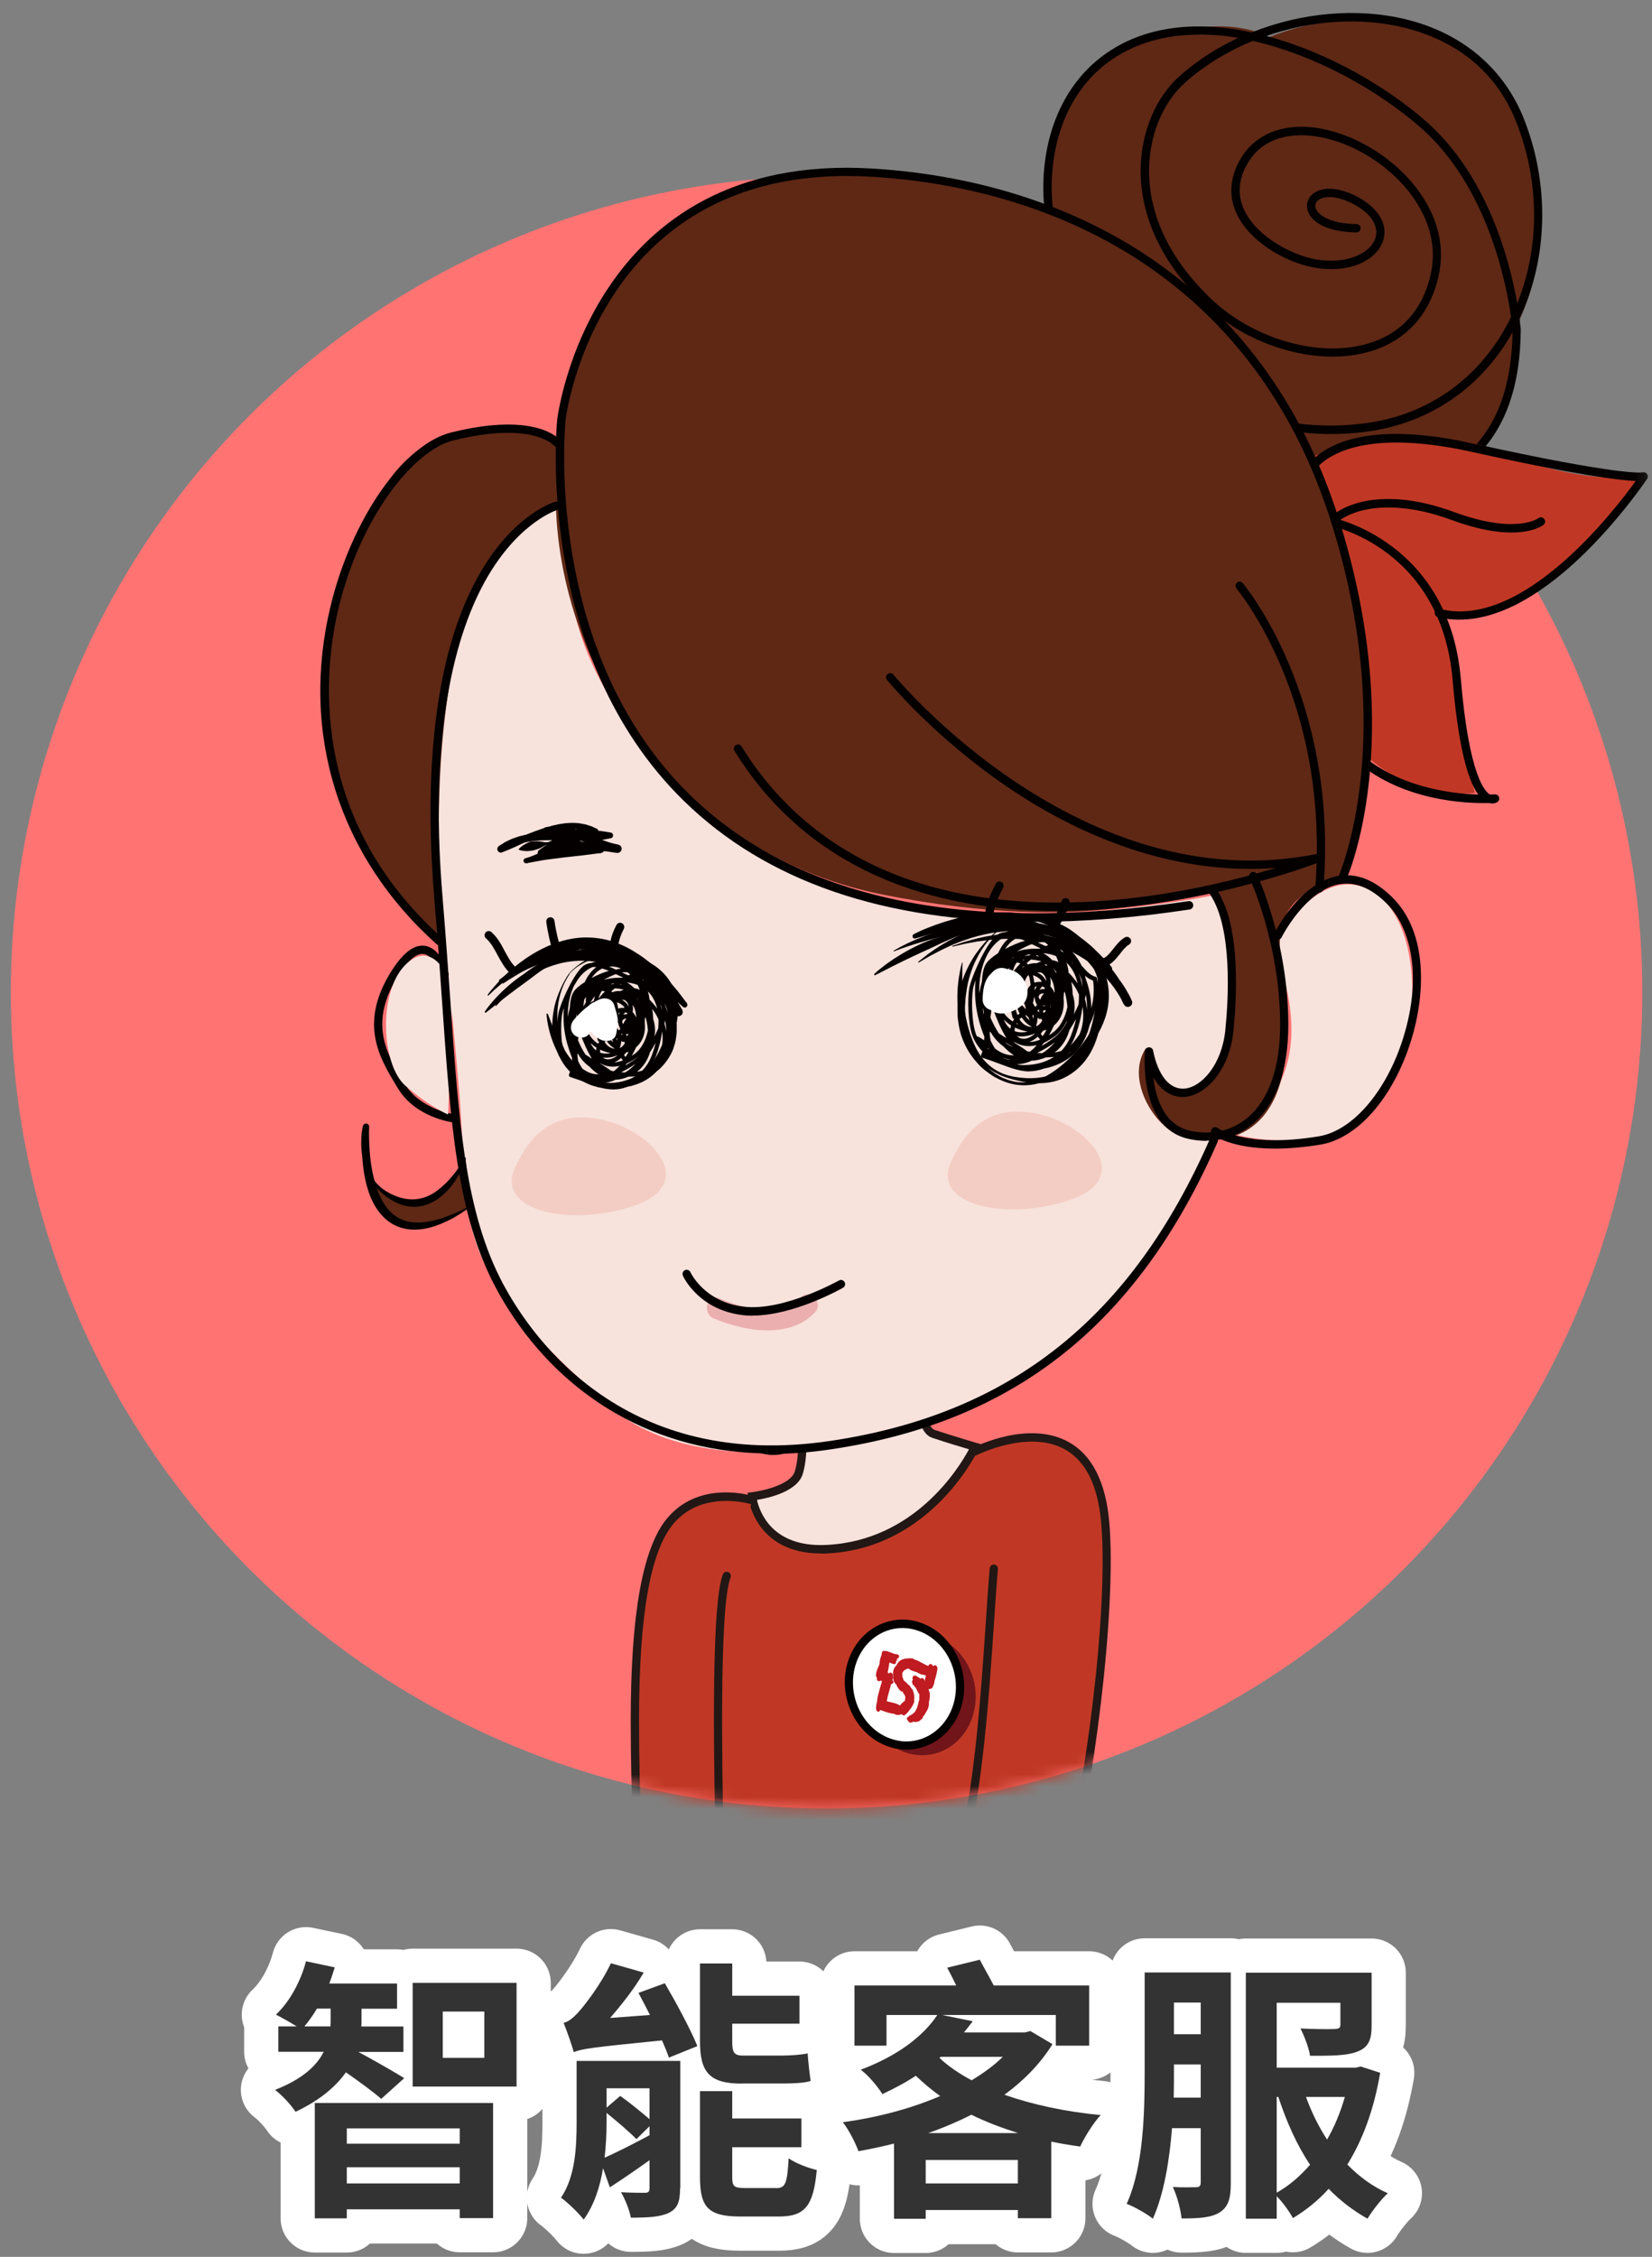 <?xml version="1.0" encoding="UTF-8"?>
<svg id="_圖層_1" data-name="圖層_1" xmlns="http://www.w3.org/2000/svg" version="1.1" xmlns:xlink="http://www.w3.org/1999/xlink" viewBox="0 0 145 198">
  <rect x="0" y="0" width="145" height="198" fill="#808080" stroke="none"/>
  <!-- Generator: Adobe Illustrator 29.6.1, SVG Export Plug-In . SVG Version: 2.1.1 Build 9)  -->
  <defs>
    <style>
      .st0 {
        stroke: #fff;
        stroke-linecap: round;
        stroke-linejoin: round;
        stroke-width: 6px;
      }

      .st0, .st1 {
        fill: #fff;
      }

      .st2 {
        fill: #333;
      }

      .st3 {
        mask: url(#mask);
      }

      .st4 {
        fill: #221714;
      }

      .st5 {
        fill: #bf1b21;
      }

      .st6 {
        fill: #f3cdc3;
      }

      .st7 {
        fill: #ff7373;
      }

      .st8 {
        fill: #c03825;
      }

      .st9 {
        fill: #ebafaf;
      }

      .st10 {
        fill: #040000;
      }

      .st11 {
        fill: #5e2815;
      }

      .st12 {
        fill: #f8e2dc;
      }

      .st13 {
        fill: #71151a;
      }
    </style>
    <mask id="mask" x=".95" y="-1.82" width="144" height="191.97" maskUnits="userSpaceOnUse">
      <g id="mask0">
        <path class="st1" d="M144.15,87.06c0,39.54-32.06,71.6-71.6,71.6S.95,126.6.95,87.06,73.75-1.82,113.29-1.82s30.86,49.34,30.86,88.88Z"/>
      </g>
    </mask>
  </defs>
  <g>
    <g>
      <path class="st0" d="M33.46,184.14c-.67-.6-2.02-1.58-3.1-2.33-.86,1.22-2.26,2.45-4.42,3.46-.38-.58-1.18-1.46-1.8-1.92,2.45-.96,3.67-2.14,4.27-3.34h-3.98v-2.23h1.61c-.58-.36-1.34-.79-1.82-1.03,1.22-1.15,2.16-2.9,2.64-4.68l2.52.53c-.14.46-.29.94-.48,1.42h5.95v2.21h-3.12v1.08c0,.17,0,.31-.02.48h3.7v2.23h-3.96c1.01.53,3.41,1.9,4.03,2.3l-2.02,1.82ZM29,177.78c.02-.19.02-.36.02-.53v-1.03h-1.2c-.34.58-.72,1.1-1.1,1.56h2.28ZM27.63,184.5h15.65v10.1h-2.93v-.77h-9.91v.79h-2.81v-10.13ZM30.44,186.73v1.34h9.91v-1.34h-9.91ZM40.35,191.56v-1.42h-9.91v1.42h9.91ZM45.34,173.96v9.1h-9.12v-9.1h9.12ZM42.51,176.48h-3.65v4.06h3.65v-4.06Z"/>
      <path class="st0" d="M59.69,191.99c0,1.18-.22,1.78-1.01,2.16-.77.36-1.85.41-3.31.41-.12-.67-.5-1.61-.86-2.23.86.05,1.8.05,2.09.05.31,0,.41-.1.41-.41v-2.45c-1.2.86-2.4,1.68-3.48,2.38l-.6-1.68c-.26,1.63-.79,3.26-1.7,4.51-.41-.55-1.49-1.58-1.99-1.92,1.27-1.87,1.37-4.51,1.37-6.6v-5.4h9.1v11.18ZM58.35,173.99c1.01,1.73,2.28,4.08,2.86,5.52l-2.5,1.01c-.14-.43-.36-.94-.6-1.51-6.07.6-7.06.74-7.75,1.03-.14-.55-.6-1.85-.89-2.57.43-.1.84-.43,1.32-.96.48-.53,1.94-2.38,2.83-4.27l2.88.82c-.82,1.39-1.9,2.78-2.95,3.98l3.5-.26c-.36-.7-.7-1.37-1.01-1.94l2.3-.84ZM53.24,186.23c0,.91-.05,1.99-.17,3.07,1.08-.48,2.5-1.2,3.94-1.97v-.79l-1.15,1.13c-.6-.62-1.71-1.56-2.62-2.3v.86ZM53.24,183.21v1.7l1.2-1.03c.82.58,1.85,1.42,2.57,2.04v-2.71h-3.77ZM65.09,182.8c-2.88,0-3.65-1.06-3.65-3.72v-6.82h2.83v2.83h5.9v2.45h-5.9v1.58c0,.89.14,1.22.91,1.22h3.5c.67,0,1.68-.07,2.21-.19.05.74.17,1.78.26,2.42-.5.17-1.51.22-2.42.22h-3.65ZM68.12,191.97c.82,0,.98-.41,1.1-2.62.58.43,1.73.86,2.47,1.03-.29,3.14-1.03,4.08-3.31,4.08h-3.41c-2.83,0-3.53-.84-3.53-3.46v-7.54h2.83v2.4h6.07v2.52h-6.07v2.62c0,.84.17.96,1.13.96h2.71Z"/>
      <path class="st0" d="M92.38,179.34c-1.08,1.73-2.52,3.19-4.22,4.44,2.47.86,5.35,1.49,8.45,1.78-.62.65-1.42,1.94-1.8,2.76-.89-.12-1.71-.26-2.54-.43v6.72h-2.93v-.72h-8.09v.77h-2.78v-6.6c-1.03.26-2.06.48-3.12.67-.26-.72-.86-1.9-1.37-2.54,2.98-.41,5.95-1.18,8.54-2.3-.74-.53-1.46-1.13-2.14-1.78-.86.58-1.85,1.1-2.93,1.61-.41-.67-1.27-1.68-1.9-2.14,3.34-1.25,5.54-3.02,6.72-4.8h-4.46v2.69h-2.81v-5.28h8.93c-.26-.55-.55-1.1-.79-1.56l2.86-.7c.36.7.84,1.51,1.22,2.26h8.38v5.28h-2.93v-2.69h-9.98l2.69.55c-.24.31-.5.65-.77.98h5.35l.48-.12,1.94,1.15ZM89.34,191.56v-2.06h-8.09v2.06h8.09ZM89.36,187.14c-1.44-.46-2.83-.98-4.1-1.61-1.18.6-2.47,1.15-3.79,1.61h7.9ZM82.45,180.54c.79.74,1.75,1.39,2.83,1.97,1.03-.62,1.97-1.3,2.74-2.06h-5.45l-.12.1Z"/>
      <path class="st0" d="M108.03,191.51c0,1.32-.19,2.09-.98,2.59-.74.46-1.78.53-3.34.53-.07-.74-.41-2.04-.77-2.76.86.05,1.75.02,2.04.02s.41-.1.41-.43v-4.75h-2.52c-.22,2.81-.7,5.76-1.68,7.94-.5-.41-1.68-1.08-2.3-1.3,1.49-3.26,1.58-8.09,1.58-11.59v-8.71h7.56v18.46ZM105.39,184.02v-2.9h-2.35v.65c0,.72,0,1.46-.02,2.26h2.38ZM103.04,175.69v2.78h2.35v-2.78h-2.35ZM121.14,181.86c-.55,3.24-1.54,5.88-2.88,8.04,1.03,1.06,2.23,1.94,3.55,2.52-.58.53-1.37,1.54-1.78,2.23-1.25-.7-2.4-1.58-3.41-2.62-.91,1.01-1.97,1.87-3.14,2.57-.29-.55-.89-1.39-1.42-1.92v1.97h-2.71v-21.58h11.04v4.63c0,1.25-.26,1.92-1.27,2.3-.94.36-2.3.36-4.13.36-.12-.74-.5-1.7-.84-2.4,1.2.07,2.62.07,3,.05.38-.02.5-.1.5-.38v-1.92h-5.59v5.69h6.94l.43-.1,1.71.55ZM112.06,192.37c1.08-.6,2.04-1.44,2.93-2.45-1.18-1.75-2.06-3.77-2.79-5.95h-.14v8.4ZM114.63,183.97c.48,1.32,1.1,2.59,1.85,3.74.65-1.13,1.18-2.4,1.56-3.74h-3.41Z"/>
    </g>
    <g>
      <path class="st2" d="M33.46,184.14c-.67-.6-2.02-1.58-3.1-2.33-.86,1.22-2.26,2.45-4.42,3.46-.38-.58-1.18-1.46-1.8-1.92,2.45-.96,3.67-2.14,4.27-3.34h-3.98v-2.23h1.61c-.58-.36-1.34-.79-1.82-1.03,1.22-1.15,2.16-2.9,2.64-4.68l2.52.53c-.14.46-.29.94-.48,1.42h5.95v2.21h-3.12v1.08c0,.17,0,.31-.02.48h3.7v2.23h-3.96c1.01.53,3.41,1.9,4.03,2.3l-2.02,1.82ZM29,177.78c.02-.19.02-.36.02-.53v-1.03h-1.2c-.34.58-.72,1.1-1.1,1.56h2.28ZM27.63,184.5h15.65v10.1h-2.93v-.77h-9.91v.79h-2.81v-10.13ZM30.44,186.73v1.34h9.91v-1.34h-9.91ZM40.35,191.56v-1.42h-9.91v1.42h9.91ZM45.34,173.96v9.1h-9.12v-9.1h9.12ZM42.51,176.48h-3.65v4.06h3.65v-4.06Z"/>
      <path class="st2" d="M59.69,191.99c0,1.18-.22,1.78-1.01,2.16-.77.36-1.85.41-3.31.41-.12-.67-.5-1.61-.86-2.23.86.05,1.8.05,2.09.05.31,0,.41-.1.41-.41v-2.45c-1.2.86-2.4,1.68-3.48,2.38l-.6-1.68c-.26,1.63-.79,3.26-1.7,4.51-.41-.55-1.49-1.58-1.99-1.92,1.27-1.87,1.37-4.51,1.37-6.6v-5.4h9.1v11.18ZM58.35,173.99c1.01,1.73,2.28,4.08,2.86,5.52l-2.5,1.01c-.14-.43-.36-.94-.6-1.51-6.07.6-7.06.74-7.75,1.03-.14-.55-.6-1.85-.89-2.57.43-.1.84-.43,1.32-.96.48-.53,1.94-2.38,2.83-4.27l2.88.82c-.82,1.39-1.9,2.78-2.95,3.98l3.5-.26c-.36-.7-.7-1.37-1.01-1.94l2.3-.84ZM53.24,186.23c0,.91-.05,1.99-.17,3.07,1.08-.48,2.5-1.2,3.94-1.97v-.79l-1.15,1.13c-.6-.62-1.71-1.56-2.62-2.3v.86ZM53.24,183.21v1.7l1.2-1.03c.82.58,1.85,1.42,2.57,2.04v-2.71h-3.77ZM65.09,182.8c-2.88,0-3.65-1.06-3.65-3.72v-6.82h2.83v2.83h5.9v2.45h-5.9v1.58c0,.89.14,1.22.91,1.22h3.5c.67,0,1.68-.07,2.21-.19.05.74.17,1.78.26,2.42-.5.17-1.51.22-2.42.22h-3.65ZM68.12,191.97c.82,0,.98-.41,1.1-2.62.58.43,1.73.86,2.47,1.03-.29,3.14-1.03,4.08-3.31,4.08h-3.41c-2.83,0-3.53-.84-3.53-3.46v-7.54h2.83v2.4h6.07v2.52h-6.07v2.62c0,.84.17.96,1.13.96h2.71Z"/>
      <path class="st2" d="M92.38,179.34c-1.08,1.73-2.52,3.19-4.22,4.44,2.47.86,5.35,1.49,8.45,1.78-.62.65-1.42,1.94-1.8,2.76-.89-.12-1.71-.26-2.54-.43v6.72h-2.93v-.72h-8.09v.77h-2.78v-6.6c-1.03.26-2.06.48-3.12.67-.26-.72-.86-1.9-1.37-2.54,2.98-.41,5.95-1.18,8.54-2.3-.74-.53-1.46-1.13-2.14-1.78-.86.58-1.85,1.1-2.93,1.61-.41-.67-1.27-1.68-1.9-2.14,3.34-1.25,5.54-3.02,6.72-4.8h-4.46v2.69h-2.81v-5.28h8.93c-.26-.55-.55-1.1-.79-1.56l2.86-.7c.36.7.84,1.51,1.22,2.26h8.38v5.28h-2.93v-2.69h-9.98l2.69.55c-.24.31-.5.65-.77.98h5.35l.48-.12,1.94,1.15ZM89.34,191.56v-2.06h-8.09v2.06h8.09ZM89.36,187.14c-1.44-.46-2.83-.98-4.1-1.61-1.18.6-2.47,1.15-3.79,1.61h7.9ZM82.45,180.54c.79.74,1.75,1.39,2.83,1.97,1.03-.62,1.97-1.3,2.74-2.06h-5.45l-.12.1Z"/>
      <path class="st2" d="M108.03,191.51c0,1.32-.19,2.09-.98,2.59-.74.46-1.78.53-3.34.53-.07-.74-.41-2.04-.77-2.76.86.05,1.75.02,2.04.02s.41-.1.41-.43v-4.75h-2.52c-.22,2.81-.7,5.76-1.68,7.94-.5-.41-1.68-1.08-2.3-1.3,1.49-3.26,1.58-8.09,1.58-11.59v-8.71h7.56v18.46ZM105.39,184.02v-2.9h-2.35v.65c0,.72,0,1.46-.02,2.26h2.38ZM103.04,175.69v2.78h2.35v-2.78h-2.35ZM121.14,181.86c-.55,3.24-1.54,5.88-2.88,8.04,1.03,1.06,2.23,1.94,3.55,2.52-.58.53-1.37,1.54-1.78,2.23-1.25-.7-2.4-1.58-3.41-2.62-.91,1.01-1.97,1.87-3.14,2.57-.29-.55-.89-1.39-1.42-1.92v1.97h-2.71v-21.58h11.04v4.63c0,1.25-.26,1.92-1.27,2.3-.94.36-2.3.36-4.13.36-.12-.74-.5-1.7-.84-2.4,1.2.07,2.62.07,3,.05.38-.02.5-.1.5-.38v-1.92h-5.59v5.69h6.94l.43-.1,1.71.55ZM112.06,192.37c1.08-.6,2.04-1.44,2.93-2.45-1.18-1.75-2.06-3.77-2.79-5.95h-.14v8.4ZM114.63,183.97c.48,1.32,1.1,2.59,1.85,3.74.65-1.13,1.18-2.4,1.56-3.74h-3.41Z"/>
    </g>
  </g>
  <g>
    <circle class="st7" cx="72.55" cy="87.06" r="71.6"/>
    <g class="st3">
      <g>
        <path class="st10" d="M71.86,122.25s.07.15.12.43c.03.14.05.31.06.5.01.19,0,.41-.02.66-.04.24-.07.5-.17.76-.1.26-.25.52-.44.76-.18.24-.37.48-.57.72-.2.24-.4.48-.64.71-.24.23-.51.42-.81.55-.3.12-.61.22-.91.26-.3.05-.6.05-.88.04-.28-.03-.53-.07-.76-.13-.23-.06-.44-.13-.62-.2-.18-.07-.33-.14-.45-.21-.25-.13-.38-.22-.38-.22-.02-.01-.02-.04-.01-.06,0-.01.02-.01.03-.02h0s.16-.01.43,0c.13,0,.29.01.48.02.18,0,.38.03.6.02.22.02.45,0,.7,0,.24-.01.5,0,.76-.03.26-.01.53-.06.79-.12.26-.08.54-.14.8-.27.27-.11.51-.29.69-.52.2-.22.31-.49.39-.76.08-.27.11-.53.18-.77.05-.24.13-.47.18-.68.11-.44.2-.8.26-1.05.07-.26.11-.41.11-.41,0-.02.03-.03.05-.03,0,0,.01,0,.02.01Z"/>
        <path class="st8" d="M93.96,136.34c.7,8.91-3.08,38.53-3.08,38.53l6.28,3.44s-.12,4.14-16.06,9.83c-17.72,6.32-30.18-7.58-30.18-7.58,0,0,6.85-2.93,6.88-5.33.05-3.31-.12-29.2.36-33.41.49-4.21,3.38-9.4,9.17-10.53,5.79-1.12,10.26-4.49,18.1-4.07,5.11.27,8,2.56,8.51,9.12Z"/>
        <path class="st4" d="M71.84,190.15c-12.73,0-21.15-9.3-21.21-9.39l-.24-.37.4-.17c2.56-1.1,6.64-3.43,6.66-5,.01-.8.01-2.98,0-5.74,0-9.16-.01-24.49.35-27.7.53-4.59,3.66-9.72,9.47-10.85,2.01-.39,3.84-1.05,5.78-1.75,3.24-1.16,6.59-2.37,11.05-2.37.45,0,.9.01,1.36.04,5.71.31,8.35,3.14,8.85,9.46.66,8.41-2.69,35.46-3.05,38.36l6.26,3.43v.23c-.01.18-.32,4.46-16.3,10.16-3.11,1.11-6.26,1.68-9.38,1.68ZM51.55,180.68c1.71,1.71,9.39,8.74,20.29,8.74,3.04,0,6.11-.55,9.14-1.63,13.32-4.75,15.43-8.4,15.75-9.29l-6.25-3.43.03-.25c.04-.3,3.77-29.68,3.08-38.46-.47-5.95-2.83-8.5-8.17-8.79-.44-.02-.88-.04-1.32-.04-4.34,0-7.63,1.18-10.81,2.33-1.97.7-3.82,1.37-5.89,1.78-5.45,1.06-8.39,5.89-8.88,10.21-.36,3.17-.35,19.08-.35,27.62,0,2.87,0,4.94,0,5.75-.04,2.26-4.95,4.69-6.62,5.45Z"/>
        <path class="st12" d="M81.23,120.19s-.97,5.05.72,5.62c1.69.56,3.62,1.12,3.62,1.12,0,0-3.87,8.56-13.04,8.98-6.03.28-6.52-4.63-6.52-4.63,0,0,3.62-.42,4.11-2.11.48-1.68.24-3.65.24-3.65l10.86-5.33Z"/>
        <path class="st4" d="M72.05,136.29c-5.83,0-6.38-4.93-6.39-4.97l-.04-.36.35-.04c.94-.11,3.46-.66,3.8-1.85.46-1.59.23-3.48.23-3.5l-.03-.26,11.75-5.77-.14.72c-.38,1.97-.47,4.88.48,5.2,1.67.55,3.59,1.11,3.61,1.12l.41.12-.17.39c-.04.09-4.07,8.77-13.35,9.2-.18.01-.35.01-.51.01ZM66.44,131.59c.24,1.07,1.34,4.18,6.08,3.95,7.74-.36,11.65-6.75,12.53-8.39-.67-.2-2.01-.6-3.21-1-.87-.29-1.29-1.42-1.25-3.37.02-.74.09-1.45.17-1.95l-10.01,4.92c.05.61.12,2.15-.28,3.53-.45,1.58-3.02,2.15-4.03,2.31Z"/>
        <path class="st11" d="M92.78,31.89s-4.67-21.84,4.62-26.78c9.29-4.95,13.97-1.83,13.97-1.83,0,0,13.77-6.19,21.25,5.97,5.56,9.04.81,18.67.81,18.67,0,0-.84,11.6-6.18,14.19-5.34,2.59-30.52,6.84-34.48-10.2Z"/>
        <path class="st12" d="M108.13,87.39s1.46-3.96-1.7-8.83c0,0-26.39,5.44-38.43-3.08-12.04-8.52-20.96-19.08-17.2-32.45,0,0-13.68,4.09-12.67,25.61.69,14.8,2.33,25.55,2.45,32.11.18,10.05,3,13.62,12.76,22.49,9.18,8.33,31.28,3.18,41.66-6.36,10.39-9.54,11.51-17.83,11.51-17.83"/>
        <path class="st8" d="M117.39,47.2s8.09-.34,9.8,9.98c1.98,12.07,2.28,12.38,2.28,12.38,0,0-8.14,1.33-12.69-7.49,2-10.03,1.08-9.47.61-14.87Z"/>
        <path class="st12" d="M111.7,82.89s4.55-8.18,9.41-4.21c4.86,3.97,3.5,18.94-4.07,20.83-5.19,1.3-9.24-.16-9.24-.16,0,0,9.22-3.3,3.9-16.46Z"/>
        <path class="st10" d="M119.15,43.59c-.88,0-1.81-.05-2.77-.14-12.31-1.18-17.82-9.37-21.59-17.22-.04-.08-.05-.17-.03-.25-2.32-2.6-3.51-6.87-3.11-11.18.39-4.2,2.21-7.72,5.14-9.9,3.66-2.73,8.37-3.07,13.08-2.06,4.33-1.73,9.23-2.2,13.58-1.13,4.93,1.21,8.6,4.34,10.34,8.8,2.25,5.78,2.07,12.18-.42,17.44.08.57.1.91.11.92-.02,5.07-1.4,8.88-4.12,11.38-2.42,2.22-5.84,3.34-10.21,3.34ZM96.3,27.63c3.66,7.11,9.09,14.04,20.15,15.1,5.49.53,9.67-.49,12.42-3.02,2.52-2.31,3.82-5.86,3.89-10.56-.06.1-.12.21-.18.31-2.79,4.76-7.33,7.75-12.77,8.43-1.03.13-2.02.19-2.99.19-9.76,0-16.41-6.11-20.51-10.45ZM105.26,3.04c-2.93,0-5.71.72-8.04,2.45-2.75,2.05-4.48,5.38-4.84,9.37-.38,4.11.81,8.32,3.02,10.72l.09.1c4.47,4.86,11.96,12.98,24.22,11.47,5.22-.65,9.56-3.51,12.24-8.07.24-.41.47-.83.68-1.26-.42-2.98-2.08-11.48-7.92-16.61-3.66-3.22-9.2-6.37-14.75-7.62-2.18.89-4.2,2.12-5.91,3.63-1.94,1.72-3.13,4.53-3.19,7.53-.06,2.8.83,7.04,5.39,11.42,3.75,3.61,9.6,5.27,13.9,3.95,2.86-.87,4.74-2.97,5.43-6.06,1.13-5.01-3.06-9.62-7.57-11.41-2.98-1.18-6.8-1.34-8.55,1.76-.8,1.42-.86,2.81-.19,4.14,1.15,2.3,4.36,4.01,6.66,4.27,2.67.3,4.43-.76,4.8-1.95.31-1.04-.39-2.14-1.89-2.94-1.52-.82-2.69-.76-3.17-.33-.21.18-.28.43-.18.69.22.61,1.29,1.33,3.58,1.37.2,0,.36.17.35.37,0,.2-.16.36-.37.36-2.26-.04-3.85-.73-4.25-1.85-.19-.55-.05-1.1.38-1.49.65-.57,2.04-.81,3.99.23,1.83.98,2.67,2.41,2.24,3.81-.44,1.44-2.37,2.83-5.57,2.46-2.55-.29-5.95-2.11-7.23-4.66-.78-1.54-.7-3.22.21-4.84,1.65-2.93,5.28-3.73,9.44-2.09,4.8,1.9,9.24,6.84,8.01,12.25-.76,3.36-2.81,5.65-5.93,6.6-4.54,1.39-10.68-.34-14.61-4.12-4.75-4.56-5.67-9.03-5.61-11.97.07-3.2,1.35-6.22,3.44-8.07,1.51-1.34,3.25-2.45,5.13-3.33-1.16-.19-2.31-.29-3.44-.29ZM111.14,3.15c5.33,1.41,10.53,4.42,14.04,7.51,5.4,4.75,7.34,12.23,7.99,15.96,1.97-4.87,1.99-10.61-.05-15.83-2.11-5.43-6.52-7.54-9.84-8.36-3.88-.95-8.21-.64-12.14.73Z"/>
        <path class="st8" d="M114.73,40.18s10.04-3.43,16.83-.59c7.5,3.13,12.72,2.23,12.72,2.23,0,0-11.54,19.88-26.91,8.54,0,0-.39-7.75-2.65-10.17Z"/>
        <path class="st10" d="M128.12,54.37c-.66,0-1.3-.08-1.92-.24-.2-.05-.31-.25-.26-.45.05-.19.25-.32.44-.26,7.23,1.86,15.3-8.59,17.19-11.22-1.39-.06-5.05-.49-14.41-2.56-6.8-1.5-10.37-.65-12.17.33-1.9,1.04-2.24,2.38-2.26,2.44-.05.19-.24.32-.43.27-.2-.04-.32-.24-.27-.44.06-.26,1.59-6.35,15.28-3.33,12.92,2.85,14.81,2.55,14.89,2.53.14-.03.3.03.38.16.08.12.09.28,0,.41-.03.04-2.43,3.61-5.85,6.87-3.79,3.61-7.42,5.48-10.62,5.48Z"/>
        <path class="st10" d="M39.85,98.48s-.03,0-.04,0c-.14-.02-3.36-.44-4.89-3.01l-.19-.31c-1.45-2.42-3.26-5.44-.33-10.03,1-1.56,1.97-2.29,2.9-2.15,1.41.21,2.04,2.32,2.06,2.41.06.19-.05.4-.25.45-.19.06-.39-.06-.45-.25-.14-.49-.69-1.78-1.47-1.89-.61-.09-1.37.54-2.19,1.82-2.68,4.2-1.08,6.88.34,9.25l.19.32c1.34,2.26,4.33,2.66,4.35,2.67.2.03.34.21.31.41-.02.18-.18.32-.36.32Z"/>
        <path class="st12" d="M39.73,86.72s-1.36-4.5-3.97-2.24c-2.61,2.26-2.34,8.9-.17,10.78,2.17,1.88,3.74,2.52,3.74,2.52l.41-11.05Z"/>
        <path class="st10" d="M130.97,70.49c-.08,0-.17-.01-.27-.04-1.86.05-7.86-.11-12.03-4.01-2.73-2.55-4.12-6.18-4.12-10.81,0-.2.16-.37.36-.37s.36.17.36.37c0,4.41,1.31,7.87,3.89,10.27,3.4,3.17,8.21,3.73,10.59,3.81-1.05-1.43-1.8-4.8-2.25-10.06-.99-11.55-10.62-13.51-10.72-13.52-.19-.04-.33-.23-.29-.43.04-.2.22-.33.42-.29.1.02,10.28,2.08,11.31,14.18.73,8.56,2.15,9.91,2.57,10.12,0,0,0,0,.01,0,.25,0,.39-.02.4-.02.16-.01.32.09.37.25s0,.33-.15.43c-.03.02-.2.12-.46.12Z"/>
        <path class="st11" d="M50.48,39.22s-11.69-5.37-16.88,3.8c-7.51,13.27-6.51,28.24,2.81,37.48l2.54,2.38s-3.78-35.83,10.68-38.52l.85-5.14Z"/>
        <path class="st10" d="M132.65,46.72c-1.25,0-2.97-.26-5.24-1.1-3.48-1.28-5.95-1.21-7.41-.93-1.57.3-2.33.91-2.34.92-.15.12-.38.1-.51-.06-.13-.16-.1-.39.05-.51.13-.11,3.38-2.71,10.45-.11,5.39,1.98,7.36.55,7.38.53.16-.12.38-.09.51.07s.1.39-.06.51c-.05.05-.88.68-2.83.68Z"/>
        <path class="st11" d="M104.49,25.85s-13.41-12.67-33.32-10.47c-13.68,1.51-20.91,10.34-22.27,25.32-1.36,14.97,8.67,33.83,28.61,37.79,18.47,3.67,27.16-.37,27.16-.37,0,0,3.07-2.04,3.26,4.22.18,5.87.18,14.49-4.34,13.58-2.24-.45-2.54-4.71-3.08-3.85-1.76,2.83,1.05,7.15,3.44,7.71,4.12.95,10.96-.15,8.51-15.33,0,0-.77-3.47,1.35-5.44,2.12-1.96,4.02-1.99,4.02-1.99,0,0,10.74-27.33-13.33-51.16Z"/>
        <path class="st10" d="M111.9,100.77c-3.86,0-5.39-1.17-5.47-1.23-.16-.12-.18-.36-.06-.51.12-.16.35-.19.51-.07.04.03,2.44,1.8,8.89.73,2.96-.49,5.93-3.95,7.39-8.62,1.82-5.84.45-9.93-1.45-11.81-1.36-1.35-2.75-1.92-4.12-1.69-3.01.51-5.09,4.64-5.11,4.68-.09.18-.31.25-.49.17-.18-.09-.25-.31-.16-.49.09-.18,2.27-4.51,5.64-5.08,1.61-.27,3.21.36,4.75,1.89,3.13,3.11,2.89,8.52,1.63,12.56-1.56,5-4.69,8.58-7.96,9.12-1.54.25-2.86.35-3.98.35Z"/>
        <path class="st10" d="M76.73,85.46s.26-.27.78-.66c.51-.4,1.28-.93,2.26-1.46.49-.26,1.03-.54,1.63-.77.59-.23,1.24-.43,1.92-.6.67-.17,1.37-.33,2.08-.5.35-.07.71-.17,1.07-.23l.54-.12.55-.09c.37-.07.74-.1,1.11-.14.37-.02.75-.03,1.12-.02.37.03.74.03,1.1.1.18.03.36.06.54.08.18.03.35.08.52.12.17.04.35.07.51.13.17.06.33.12.49.17.33.1.63.26.92.4.3.13.56.32.83.48.27.15.5.35.72.52.11.09.22.18.33.26.1.09.2.19.29.28.18.18.36.35.52.52.29.36.56.66.74.93.36.55.55.87.55.87.01.02,0,.04-.01.05-.01,0-.03,0-.04,0h0s-.27-.26-.71-.72c-.23-.22-.53-.47-.85-.77-.17-.14-.36-.28-.55-.43-.1-.07-.2-.15-.3-.23-.11-.07-.22-.14-.33-.21-.22-.15-.45-.31-.71-.43-.26-.13-.5-.3-.79-.4-.55-.25-1.15-.49-1.79-.66-.16-.04-.32-.1-.49-.14-.17-.03-.33-.07-.5-.1-.33-.08-.68-.1-1.03-.15-.7-.06-1.42-.11-2.15-.08-.72.01-1.45.11-2.15.26-.7.16-1.38.38-2,.66-.63.26-1.22.56-1.79.82-.56.26-1.11.5-1.6.74-.5.23-.94.45-1.34.65-.4.2-.75.37-1.03.52-.58.29-.9.46-.9.46-.02,0-.04,0-.05-.02,0-.01,0-.03.01-.04Z"/>
        <path class="st10" d="M78.47,83.39c.74-.44,1.51-.8,2.31-1.12.39-.16.8-.31,1.21-.45.41-.14.82-.26,1.23-.37.42-.11.83-.22,1.25-.3.42-.08.84-.16,1.27-.22.43-.06.85-.1,1.29-.12.43-.01.86-.03,1.29,0,.21,0,.43.03.64.04.21.01.43.04.64.07.43.05.85.14,1.27.22.42.11.83.21,1.24.34.21.06.41.13.61.21.2.08.41.14.6.23l.59.26c.19.09.38.2.57.3.19.1.38.21.56.32.18.12.37.22.54.35l.53.37c.17.13.33.28.5.41.34.27.63.59.94.9l-.36.31c-.25-.26-.54-.52-.82-.76-.29-.24-.59-.47-.9-.68-.31-.21-.63-.41-.96-.59-.33-.18-.66-.36-1-.5-.17-.08-.34-.15-.52-.21-.17-.07-.35-.13-.53-.18-.18-.06-.35-.11-.54-.15-.18-.05-.36-.1-.54-.13-.36-.08-.73-.14-1.1-.18l-.55-.05-.56-.02c-.18-.01-.37,0-.56,0s-.37.01-.56.04c-.37.03-.74.08-1.11.14-.37.07-.73.15-1.1.25l-.54.15c-.18.06-.36.12-.54.18-.36.11-.71.26-1.06.4-.35.14-.69.32-1.04.48l-1.02.53c-.33.19-.66.39-1,.58h0s-.04,0-.05-.01c0-.01,0-.04,0-.05.3-.24.61-.48.92-.72.32-.22.64-.45.97-.66.34-.19.67-.41,1.02-.58.35-.18.7-.37,1.06-.51.18-.07.36-.16.55-.22l.56-.19c.18-.07.38-.12.57-.17.19-.05.38-.11.58-.15.39-.08.77-.16,1.17-.2.2-.03.39-.05.59-.05.2,0,.4-.03.6-.02h.6s.59.06.59.06c.39.05.79.11,1.18.2.2.04.39.1.58.15.19.05.38.12.57.18.19.06.37.14.56.21.18.07.37.15.54.24.36.17.71.36,1.05.56.34.21.67.43.98.67.32.24.62.5.91.77.29.27.56.56.82.88h0c.08.11.07.26-.03.34-.1.08-.24.07-.33-.03l-.41-.48-.21-.24-.22-.22c-.15-.14-.3-.3-.46-.43l-.49-.4c-.16-.14-.34-.24-.51-.36-.17-.12-.35-.24-.54-.33-.18-.1-.37-.21-.56-.3l-.58-.25c-.19-.08-.39-.14-.59-.21-.2-.07-.4-.13-.6-.18-.41-.12-.82-.18-1.23-.25-.42-.04-.83-.09-1.25-.1-.21-.01-.42-.02-.63-.01s-.42,0-.63.01c-.21.01-.42.02-.63.03l-.62.05c-.42.03-.83.07-1.25.13-.42.04-.83.11-1.24.18-.41.07-.82.15-1.23.24-.82.18-1.63.39-2.44.63-.81.24-1.61.5-2.4.81-.02,0-.04,0-.05-.02,0-.01,0-.03.02-.04Z"/>
        <path class="st10" d="M96.46,85.66c-.2-.32-.42-.63-.66-.92-.12-.15-.24-.29-.37-.43-.13-.13-.25-.28-.39-.4-.28-.25-.55-.51-.85-.72-.15-.11-.29-.23-.45-.33l-.47-.29c-.31-.21-.65-.36-.98-.51-.33-.18-.68-.28-1.03-.4-.17-.06-.35-.12-.52-.18l-.54-.12c-.36-.07-.71-.18-1.08-.19l-1.1-.11h-1.11c-.18.02-.37.01-.55.02l-.55.06-1.1.12c-.37.05-.73.15-1.09.22-.37.07-.73.14-1.1.22l-2.15.63h-.02c-.1.04-.22-.02-.25-.13-.03-.1.02-.19.1-.24.42-.22.85-.41,1.29-.58.43-.17.87-.33,1.31-.47.45-.14.89-.27,1.34-.38.45-.11.91-.2,1.36-.28.46-.08.92-.14,1.38-.17.23-.02.46-.03.7-.03.23-.01.47,0,.7,0,.23,0,.47,0,.7.03.23.02.47.03.7.07.47.06.92.16,1.38.27l.68.2c.22.07.44.17.66.25.22.08.43.19.65.29.21.1.43.2.63.33.2.12.41.23.61.37l.58.41c.2.13.37.3.56.44.18.15.37.3.54.47l.51.5c.17.17.31.36.47.54.32.35.59.74.88,1.12.29.38.52.79.79,1.19.24.41.46.83.7,1.24l-.7.32c-.13-.29-.3-.62-.49-.92-.19-.3-.39-.59-.62-.88-.45-.56-.94-1.07-1.49-1.53l-.42-.33-.44-.3c-.3-.19-.61-.37-.92-.54-.32-.16-.64-.31-.98-.44-.16-.07-.33-.13-.5-.18-.17-.06-.34-.12-.51-.16l-.52-.14-.53-.1c-.35-.06-.71-.11-1.07-.14-.36-.03-.72-.06-1.08-.06-.36-.02-.72,0-1.09.01-.37.01-.73.06-1.09.08l-1.09.14-1.08.2-1.08.25s-.04,0-.04-.03c0-.02,0-.04.03-.04l1.05-.35,1.07-.29c.36-.08.72-.17,1.09-.23.37-.05.73-.12,1.11-.15.37-.04.74-.08,1.12-.08.37-.02.75-.01,1.13,0,.38.02.75.06,1.12.11l.56.09.55.12c.18.04.37.1.55.15.18.05.37.11.54.17.36.12.71.27,1.06.43l.51.26.5.29.48.32.46.35c.3.24.59.5.86.77.28.27.53.56.77.87.24.3.46.62.66.95.2.34.39.66.55,1.05.08.2-.01.42-.21.5-.18.08-.39,0-.48-.17h0c-.22-.42-.42-.83-.65-1.23-.25-.38-.46-.79-.73-1.16-.27-.37-.52-.75-.82-1.09-.15-.17-.29-.36-.44-.52l-.47-.49c-.15-.17-.33-.32-.49-.47-.17-.15-.33-.31-.51-.44l-.54-.41c-.18-.13-.38-.25-.56-.37-.19-.13-.39-.23-.59-.34-.2-.11-.39-.22-.6-.31-.21-.09-.41-.19-.62-.27l-.64-.23c-.43-.13-.87-.25-1.32-.32-.22-.05-.45-.07-.67-.1-.22-.03-.45-.05-.68-.06-.23-.02-.46-.02-.68-.02-.23,0-.46,0-.68.02-.46.02-.91.07-1.36.14-.45.07-.9.16-1.35.28-.45.11-.88.25-1.31.4-.43.16-.86.32-1.27.52-.41.19-.83.4-1.21.63l-.17-.37,2.15-.77c.37-.11.74-.19,1.11-.29.37-.08.74-.19,1.12-.26l1.14-.14.57-.07c.19-.01.38,0,.58,0h1.15s1.15.14,1.15.14c.39.03.76.15,1.13.24l.56.14c.18.06.36.14.54.21.36.14.72.28,1.06.48.34.18.69.36,1,.59l.48.33c.15.12.3.25.45.37.3.24.56.53.83.81.13.14.25.3.37.45.12.15.24.3.34.47.22.31.41.65.57,1,0,.02,0,.04-.02.05-.02,0-.04,0-.05-.02Z"/>
        <path class="st10" d="M88.01,81.36s-.13.09-.37.28c-.24.19-.57.49-.93.94-.37.43-.75,1.02-1.09,1.73-.34.71-.62,1.56-.77,2.51-.03.24-.07.48-.1.73-.02.25-.03.5-.05.76,0,.26,0,.52.01.79,0,.28.06.52.08.78.03.26.11.53.17.8.07.27.17.53.26.8.13.25.23.53.38.78.16.25.29.51.49.73.35.49.81.89,1.31,1.24.27.15.53.33.83.42.28.13.59.19.89.26.62.09,1.26.07,1.86-.12.59-.21,1.15-.53,1.67-.91.52-.37,1.01-.8,1.45-1.25.45-.45.85-.94,1.21-1.46.7-1.03,1.18-2.19,1.25-3.35.04-.58-.01-1.14-.14-1.68-.13-.54-.34-1.04-.6-1.51-.13-.23-.27-.46-.43-.67l-.1-.15-.13-.16c-.08-.11-.17-.21-.25-.31-.08-.1-.17-.21-.25-.31-.08-.1-.17-.17-.26-.26-.17-.17-.32-.36-.51-.5-.7-.64-1.47-1.07-2.2-1.28-.74-.22-1.43-.25-1.99-.18-.56.07-.98.21-1.27.32-.27.12-.41.21-.41.21ZM87.98,81.29s.14-.09.42-.21c.28-.12.71-.28,1.28-.39.56-.1,1.28-.17,2.09-.01.8.15,1.7.5,2.51,1.13.21.14.4.33.6.51.1.09.21.18.3.28.09.1.17.19.26.29.09.1.18.2.26.3l.13.15c.07.08.09.12.14.19.17.23.33.47.49.73.61,1.02.97,2.32.84,3.64-.12,1.32-.7,2.58-1.48,3.66-.8,1.07-1.82,1.98-2.96,2.67-.56.36-1.17.65-1.81.84-.65.17-1.32.18-1.97.08-.65-.12-1.26-.37-1.82-.68-.54-.35-1.07-.73-1.48-1.21-.86-.94-1.42-2.1-1.62-3.27-.04-.29-.1-.6-.11-.88,0-.29-.02-.52,0-.83.03-.28.05-.54.08-.81.04-.26.1-.52.15-.77.24-.99.64-1.84,1.06-2.54.42-.7.88-1.24,1.27-1.66.8-.84,1.36-1.2,1.36-1.2Z"/>
        <path class="st10" d="M84.48,84.5s0,.11-.01.31c0,.2-.01.5-.01.87.01.75.03,1.82.23,3.07.09.62.25,1.29.47,1.97.23.67.51,1.37.98,2,.46.63,1.11,1.16,1.88,1.47.2.06.39.15.59.19.21.04.39.1.61.12.21.03.42.06.63.07.21.02.41.03.62.02.83,0,1.65-.18,2.36-.49.72-.32,1.32-.83,1.76-1.44.22-.3.41-.62.58-.95.16-.33.3-.66.42-1,.24-.67.39-1.34.49-1.96.11-.62.16-1.21.21-1.72.05-.52.05-.98.07-1.35,0-.38.01-.67,0-.88,0-.2,0-.31,0-.31,0-.02.02-.04.04-.04s.03.01.04.03c0,0,.1.42.21,1.18.05.38.09.84.12,1.38.03.54.02,1.14-.04,1.8-.07.66-.18,1.38-.42,2.12-.23.74-.58,1.5-1.12,2.17-.54.67-1.27,1.24-2.11,1.57-.84.33-1.76.39-2.62.29-.43-.03-.87-.12-1.28-.22-.42-.1-.84-.23-1.23-.38-.79-.33-1.5-.82-2.09-1.42-.56-.61-1.01-1.32-1.28-2.04-.27-.72-.4-1.44-.48-2.1-.07-.66-.08-1.27-.06-1.8.02-.54.08-1,.14-1.38.12-.76.25-1.17.25-1.17,0-.02.03-.03.05-.03,0,.01.02.03.02.04Z"/>
        <path class="st10" d="M42.53,88.79s.17-.28.52-.7c.35-.43.89-1.02,1.61-1.64.36-.31.77-.63,1.22-.93.46-.3.97-.56,1.52-.8.54-.25,1.11-.47,1.68-.72.29-.1.58-.24.88-.33l.45-.17.46-.14c.3-.1.62-.15.93-.22.32-.03.64-.1.96-.08.16,0,.32,0,.48,0,.16.02.31.04.47.05.32.02.62.12.92.18.3.08.58.2.86.3.26.14.53.26.77.41.23.16.46.31.67.47.2.18.39.34.57.51.18.17.32.35.47.52.15.16.28.32.39.49.11.16.22.31.31.45.1.14.18.27.24.4.27.49.41.78.41.78.01.02,0,.04-.01.05-.01,0-.03,0-.04,0h0s-.22-.23-.58-.64c-.17-.21-.42-.43-.68-.7-.12-.14-.28-.27-.43-.4-.16-.14-.31-.29-.5-.43-.18-.14-.37-.28-.56-.42-.2-.13-.42-.26-.63-.4-.22-.12-.46-.23-.69-.36-.25-.1-.5-.2-.76-.29-.27-.07-.53-.17-.81-.21-.14-.03-.28-.05-.42-.07-.14-.01-.29-.02-.43-.03-.14-.02-.29-.03-.44-.02h-.45c-.3.02-.6.01-.9.07-.61.07-1.21.23-1.78.45-.56.23-1.1.51-1.57.85-.49.32-.92.68-1.35.99-.42.32-.84.6-1.2.88-.37.27-.71.54-1.01.77-.3.23-.56.44-.77.61-.43.34-.68.53-.68.53-.01.01-.04.01-.05,0-.01-.02-.01-.04,0-.05Z"/>
        <path class="st10" d="M42.78,87.3c.26-.36.55-.69.85-1.02.3-.33.61-.64.94-.94.66-.59,1.36-1.14,2.12-1.6.76-.47,1.57-.85,2.43-1.12.85-.27,1.76-.41,2.66-.37.9.04,1.79.23,2.61.58.41.17.81.37,1.19.6.38.23.75.47,1.1.74.35.27.69.55,1.01.85.33.3.63.62.93.94.3.32.59.66.87,1,.27.35.54.7.8,1.06.08.11.05.26-.05.33-.09.07-.22.06-.3-.02h-.01c-.28-.28-.59-.53-.89-.78-.31-.25-.62-.48-.95-.71-.65-.45-1.32-.87-2.01-1.23-1.39-.71-2.9-1.19-4.42-1.3-.76-.06-1.53,0-2.28.16-.75.17-1.48.43-2.17.79-.69.36-1.35.8-1.95,1.32-.3.26-.6.52-.88.8-.29.28-.56.58-.83.87-.01.01-.04.01-.05,0-.01-.01-.01-.03,0-.05.22-.34.46-.67.72-.98.26-.32.52-.63.81-.91.58-.58,1.21-1.1,1.92-1.54.71-.43,1.47-.77,2.28-.98.81-.21,1.65-.29,2.48-.25.83.03,1.65.21,2.44.45.79.25,1.54.59,2.26.99.72.4,1.41.84,2.05,1.35.65.51,1.26,1.04,1.82,1.65l-.37.3c-.22-.37-.45-.74-.7-1.1-.25-.36-.51-.7-.78-1.04-.28-.33-.56-.66-.88-.96-.31-.3-.64-.59-.98-.84-.69-.52-1.46-.93-2.27-1.18-.81-.26-1.66-.37-2.49-.34-.84.03-1.67.18-2.47.43-.81.24-1.58.59-2.33,1-.75.41-1.47.88-2.16,1.4-.69.52-1.36,1.08-1.98,1.69-.01.01-.04.01-.05,0-.01-.02-.01-.04,0-.05Z"/>
        <path class="st10" d="M58.65,88.86c-.11-.37-.26-.72-.42-1.07-.16-.35-.33-.69-.52-1.01-.39-.65-.84-1.26-1.37-1.78-.53-.52-1.14-.95-1.8-1.25-.66-.3-1.38-.47-2.11-.51-.73-.04-1.46.04-2.18.2-.36.08-.72.18-1.07.3-.35.12-.7.25-1.05.39-.34.14-.69.29-1.02.46-.34.16-.68.33-1.01.52-.66.36-1.31.76-1.94,1.18l-.23-.34c.66-.39,1.35-.71,2.04-1.01.7-.29,1.4-.56,2.12-.78.72-.22,1.46-.39,2.21-.51.75-.12,1.51-.17,2.27-.12.76.04,1.53.18,2.26.43.73.26,1.43.62,2.06,1.08,1.27.92,2.24,2.19,2.99,3.55.1.19.04.42-.15.52-.18.1-.4.04-.51-.13v-.02c-.17-.26-.37-.54-.56-.8-.2-.26-.41-.51-.63-.76-.44-.49-.91-.95-1.42-1.36-.25-.21-.51-.4-.79-.58-.27-.18-.55-.36-.83-.51-.14-.08-.29-.15-.43-.22-.14-.07-.29-.14-.45-.2-.3-.13-.61-.22-.92-.32-1.25-.35-2.58-.41-3.88-.17-.32.06-.65.13-.97.23-.32.08-.63.2-.95.3-.32.11-.62.25-.93.38l-.91.44h0s-.04,0-.05-.02c0-.02,0-.04.01-.05.29-.18.57-.37.87-.54.3-.15.59-.33.9-.47.31-.14.62-.29.95-.39.32-.12.65-.21.98-.3.17-.05.34-.08.5-.11.17-.03.34-.07.51-.09l.52-.06c.17-.01.35-.01.52-.02.17-.01.35,0,.52.01s.35.01.52.04c.17.02.35.04.52.07l.51.11c.34.09.67.18,1,.31.17.06.33.12.49.2.16.07.32.14.47.22.32.15.62.33.91.52.29.19.58.39.85.61.28.22.54.44.79.68.26.23.5.49.73.75.23.26.46.53.67.81.21.28.41.56.6.88l-.67.38c-.67-1.3-1.56-2.5-2.71-3.39-1.13-.9-2.52-1.45-3.97-1.63-1.46-.18-2.96,0-4.38.43-.71.21-1.41.48-2.08.81-.34.16-.67.33-.99.52-.32.19-.64.39-.94.59-.09.07-.22.04-.28-.05-.06-.09-.04-.22.04-.28h0c.62-.47,1.25-.91,1.91-1.32.66-.41,1.34-.78,2.05-1.1,1.42-.63,2.99-1.03,4.58-.92.79.07,1.58.27,2.3.63.72.36,1.35.85,1.89,1.44.53.59.97,1.25,1.31,1.96.34.7.61,1.44.76,2.2,0,.02,0,.04-.03.04-.01-.01-.03-.03-.04-.04Z"/>
        <path class="st10" d="M50,85.46s-.08.11-.21.33c-.13.22-.31.55-.47.99-.17.44-.3,1.01-.37,1.65-.07.65-.03,1.38.13,2.15.05.19.09.39.14.58.06.19.12.38.18.58.09.2.17.41.25.62.1.18.21.36.3.55.46.74,1.13,1.43,2,1.88.21.12.45.19.68.29.24.06.48.14.73.16.5.08,1.02.02,1.52-.1.5-.12.96-.39,1.37-.71.19-.19.37-.34.54-.57.18-.21.33-.43.48-.64.15-.21.28-.45.42-.68.12-.24.25-.47.35-.71.21-.48.41-.97.52-1.47.25-.99.33-2.02.02-2.91-.16-.44-.35-.85-.63-1.2-.14-.17-.27-.36-.45-.49l-.24-.22-.12-.11-.14-.09c-.18-.12-.36-.24-.54-.36-.2-.1-.39-.2-.58-.3-.2-.11-.38-.17-.56-.24-.09-.04-.18-.07-.27-.11-.09-.03-.19-.06-.28-.08-.73-.23-1.46-.3-2.09-.21-.63.09-1.17.28-1.57.51-.41.22-.7.46-.88.63-.18.17-.27.28-.27.28ZM49.94,85.42s.34-.45,1.14-.98c.41-.25.92-.55,1.58-.72.66-.17,1.45-.22,2.29-.06.1.02.21.04.32.06.1.03.21.07.32.1.21.07.45.14.64.23.21.09.38.18.62.29.2.13.41.26.62.39.81.55,1.55,1.43,1.85,2.52.32,1.08.2,2.24-.13,3.31-.34,1.07-.88,2.07-1.59,2.92-.18.22-.35.43-.55.62-.17.2-.42.39-.62.56-.11.08-.23.15-.35.23l-.18.11-.19.08c-.13.06-.25.12-.38.17l-.39.12c-.53.13-1.07.19-1.6.14-.27,0-.52-.08-.79-.11-.25-.08-.52-.13-.76-.23-.97-.39-1.83-1.06-2.37-1.89-.13-.22-.25-.44-.37-.66-.09-.21-.17-.42-.25-.62-.08-.26-.12-.45-.18-.67-.05-.22-.07-.44-.1-.65-.1-.85-.01-1.63.13-2.3.14-.67.37-1.21.56-1.65.39-.87.73-1.31.73-1.31Z"/>
        <path class="st10" d="M48.09,88.96s.12.34.35.91c.24.57.58,1.37,1.11,2.24.26.44.59.88.97,1.31.38.42.82.85,1.38,1.15.55.31,1.22.47,1.89.43.33-.02.68-.07,1-.17.33-.11.68-.19.98-.35l.46-.22c.14-.08.28-.18.42-.27.14-.09.28-.17.4-.29l.37-.31c.45-.46.79-1,.98-1.57.17-.59.27-1.17.26-1.75.01-.57-.06-1.13-.14-1.63-.09-.51-.2-.97-.32-1.38-.1-.41-.24-.76-.33-1.06-.1-.29-.19-.52-.25-.67-.05-.16-.08-.24-.08-.24,0-.02,0-.04.02-.05.01,0,.03,0,.04.01,0,0,.2.29.52.83.07.14.16.29.25.46.09.17.18.35.26.55.18.4.35.87.51,1.4.06.27.13.55.18.84.02.15.04.3.05.45l.03.23v.24c0,.16,0,.33,0,.49-.01.17-.04.33-.06.5-.03.34-.15.68-.26,1.02-.27.67-.71,1.29-1.26,1.79-.3.21-.59.46-.93.6-.17.08-.33.16-.5.23l-.52.17c-.35.13-.69.16-1.04.23-.17.04-.36.07-.53.08-.17.03-.35.03-.53.04-.7.04-1.4-.07-2.06-.29-.65-.23-1.23-.61-1.68-1.06-.46-.45-.78-.96-1.05-1.44-.52-.97-.75-1.85-.88-2.47-.12-.62-.13-.98-.13-.98,0-.02.01-.04.04-.04.02,0,.03.01.04.03Z"/>
        <path class="st10" d="M92.8,79.92c-12.9,0-22.66-4.82-28.33-14.04-.11-.17-.05-.4.12-.51.17-.11.39-.06.5.12,4.16,6.76,12.85,14.6,30.7,13.61,6.59-.36,12.54-1.85,16.18-2.95-9.48.7-17.7-3.21-23.18-6.86-6.72-4.49-10.89-9.58-10.93-9.63-.13-.16-.11-.39.05-.52.16-.13.38-.11.51.05.16.2,16.48,20,37.3,15.7.18-.04.37.07.42.26.06.18-.04.38-.21.44-.09.04-9.24,3.64-20.08,4.24-1.04.06-2.05.08-3.04.08Z"/>
        <path class="st10" d="M115.8,78.31h-.03c-.2-.01-.35-.19-.33-.4,1.32-16.48-6.83-26.17-6.91-26.27-.13-.15-.12-.39.04-.52.15-.13.38-.12.51.04.08.1,8.43,10.02,7.08,26.81-.01.19-.17.34-.36.34Z"/>
        <path class="st10" d="M38.59,82.95c-.08,0-.17-.03-.24-.09-8.64-7.71-12.04-18.56-9.32-29.74,1.85-7.62,6.4-14.15,10.58-15.18,7.49-1.86,9.5.6,9.58.7.12.16.1.39-.06.51-.16.12-.38.1-.51-.06-.04-.04-1.92-2.16-8.84-.45-3.4.84-8.08,6.55-10.05,14.65-1.25,5.16-2.87,18.32,9.09,29.01.15.14.16.37.03.52-.07.08-.17.12-.27.12Z"/>
        <path class="st11" d="M40.86,101.62s-2.24,5.37-6.17,3.57c-3.93-1.8-2.58-6.33-2.58-6.33,0,0-1.13,13.38,9.2,6.96"/>
        <path class="st10" d="M40.89,101.64c-.09.32-.22.62-.36.92-.14.3-.3.59-.47.87-.35.56-.79,1.08-1.31,1.51-.26.22-.55.41-.86.56-.31.15-.64.28-.99.33-.35.06-.7.07-1.05.01-.17-.02-.34-.07-.51-.11-.16-.06-.33-.11-.48-.19-.15-.07-.32-.15-.45-.23-.14-.07-.28-.17-.42-.27-.28-.19-.53-.41-.76-.65-.24-.24-.44-.5-.62-.78-.18-.28-.33-.58-.46-.88-.24-.62-.38-1.27-.43-1.94-.02-.33-.02-.67,0-1,.02-.34.05-.66.14-1.01.04-.15.18-.24.33-.2.13.03.22.15.21.28v.03c-.03.65,0,1.32.04,1.98.04.66.12,1.32.25,1.96.13.64.31,1.27.55,1.86.25.59.56,1.14.98,1.57.42.44.94.75,1.53.89.59.14,1.23.13,1.86.02.31-.05.63-.13.94-.22.31-.09.62-.2.93-.33.3-.12.61-.25.91-.39.3-.14.6-.29.9-.44.02-.01.04,0,.05.01,0,.01,0,.04-.01.05-.54.4-1.11.76-1.7,1.09-.3.15-.61.3-.93.43-.32.13-.64.24-.98.33-.67.17-1.39.25-2.11.11-.72-.13-1.41-.49-1.93-1.02-.53-.52-.9-1.15-1.17-1.81-.27-.66-.43-1.34-.55-2.03-.11-.69-.17-1.37-.2-2.06-.01-.34,0-.69,0-1.03.01-.35.03-.68.07-1.03l.54.11c-.09.28-.17.59-.22.9-.05.31-.09.62-.09.94-.02.63.06,1.27.29,1.86.22.59.59,1.13,1.07,1.53.24.2.5.37.77.51.13.07.27.14.42.2.15.07.28.11.43.16.29.09.58.15.87.17.29.03.58.01.87-.04.29-.05.56-.13.83-.26.27-.12.53-.28.77-.46.49-.36.93-.8,1.34-1.29.4-.49.77-1.01,1.1-1.57.01-.02.03-.02.05-.01.02.02.03.04.02.06Z"/>
        <path class="st10" d="M105.91,100.09c-.45,0-.91-.04-1.38-.13-4.7-.85-4.03-7.68-4.03-7.75.02-.18.16-.32.34-.33.17,0,.34.11.37.29.44,2.19,1.44,3.4,2.7,3.34,1.51-.08,3.33-2.06,3.64-5.14.26-2.59.66-8.91-1.32-11.87-.11-.17-.07-.4.09-.51.17-.11.39-.07.5.1,2.12,3.15,1.72,9.69,1.44,12.35-.35,3.51-2.48,5.7-4.33,5.8-.59.03-1.81-.13-2.7-1.74.21,1.86.95,4.29,3.4,4.74,1.88.34,3.57-.07,4.89-1.2,1.86-1.58,2.84-4.39,2.84-8.13,0-7.13-2.66-12.83-2.69-12.89-.09-.18-.01-.4.17-.49.18-.09.4-.01.48.17.03.06,2.76,5.9,2.76,13.2,0,3.97-1.07,6.97-3.1,8.69-1.15.98-2.55,1.48-4.1,1.48Z"/>
        <path class="st10" d="M49.79,73.74s-.05.07-.16.15c-.1.08-.26.18-.45.25-.1.03-.2.07-.32.07-.12,0-.25-.04-.39-.07-.14-.03-.27-.05-.4-.03-.13.02-.26.08-.39.15-.12.07-.25.15-.37.19-.13.04-.25.09-.37.12-.12.04-.24.05-.35.07-.11.01-.22.03-.31.03-.2,0-.38-.02-.51-.05-.13-.03-.21-.06-.21-.06h0s-.03-.03-.03-.06c0,0,0,0,0-.01,0,0,.05-.06.15-.15.1-.09.25-.2.44-.3.09-.05.2-.1.31-.15.12-.05.24-.06.37-.07.13,0,.26-.01.4-.01.14,0,.28.03.42.05.14.03.28.05.41.03.13-.01.25-.07.37-.14.12-.07.22-.14.33-.18.11-.04.22-.04.32-.05.21,0,.38.02.51.06.13.04.21.08.21.08.02.01.03.04.02.07-.01.01-.01.01-.01.01Z"/>
        <path class="st10" d="M46.4,73.47l.42-.16c.14-.05.28-.11.43-.15l.45-.11c.15-.03.3-.08.45-.1.3-.04.6-.09.9-.13l.91-.07h.92l.91.05c.3.03.6.06.91.1.3.04.6.09.9.14.14.02.23.15.21.29-.01.11-.1.19-.2.21h0l-.62.12-.62.07c-.42.03-.83.04-1.25.04-.83,0-1.64-.04-2.45-.06-.4,0-.8,0-1.2.02l-.59.05-.58.08-.57.13-.55.18-.52.24-.5.3-.28-.56c.68-.24,1.35-.53,2.03-.81.34-.14.69-.28,1.04-.41.35-.13.7-.25,1.06-.36l.54-.15.55-.12c.18-.03.37-.05.56-.08.19-.02.38-.02.57-.03.19,0,.38.02.57.03.19.03.38.07.56.1l.55.17.52.24h0c.06.03.09.11.06.17-.01.03-.04.06-.07.07l-.26.09c-.09.03-.18.07-.27.08l-.27.05c-.09.01-.18.04-.27.04-.18.01-.36.04-.54.04h-.54s-1.08,0-1.08,0c-.36,0-.71,0-1.07,0h-.02c-.06,0-.12-.05-.12-.11,0-.04.01-.07.04-.1.08-.07.16-.16.25-.21.09-.06.18-.11.28-.15.09-.04.2-.08.29-.11.1-.03.2-.06.3-.08.2-.04.41-.07.61-.08.1,0,.2-.01.3-.01s.2,0,.3,0c.41,0,.81.05,1.21.14.1.02.2.05.3.08.1.02.2.06.3.1.2.07.39.17.58.28.09.05.11.17.06.25-.03.05-.08.08-.13.09h-.02c-.22.03-.45.05-.67.08-.22.04-.44.07-.66.11l-.66.14-.64.18-.63.21c-.21.08-.41.17-.61.26-.1.04-.19.1-.29.15l-.29.16c-.09.05-.17.12-.26.18l-.25.19-.28-.51.84-.25.85-.18.86-.12.86-.06h.86s.86.02.86.02l.86.07.85.11c.2.03.34.21.31.41-.03.2-.21.34-.41.32,0,0-.01,0-.02,0l-.42-.08-.41-.11c-.27-.08-.54-.17-.8-.27-.52-.19-1.02-.41-1.51-.61-.25-.1-.49-.19-.74-.26-.25-.08-.49-.14-.74-.19-.12-.02-.25-.03-.37-.05h-.37s-.36.01-.36.01l-.35.06.1-.71c.17.1.34.2.52.29.18.09.36.18.55.26.19.08.37.16.56.23l.57.21.58.19.59.16c.2.05.39.08.59.12.2.03.39.05.59.08h.04c.18.03.31.2.29.39-.02.15-.14.27-.29.29l-1.65.21-1.64.18-1.63.21-1.61.29h-.02c-.12.03-.23-.06-.25-.18-.02-.11.05-.22.16-.25.23-.06.46-.14.68-.23.22-.09.45-.19.67-.3l1.33-.69c.45-.22.91-.44,1.39-.58.24-.07.49-.13.74-.17l.38-.04h.38s.04,0,.04.03c0,.02-.01.04-.03.04h0l-.37.04-.36.07c-.24.06-.47.13-.7.22-.46.18-.89.41-1.32.66-.43.25-.85.52-1.29.77-.22.12-.45.24-.68.35-.23.11-.47.2-.72.28l-.11-.43,1.63-.38,1.64-.27,1.64-.23,1.62-.25.03.68c-.22-.02-.44-.04-.65-.07-.21-.04-.43-.07-.64-.12l-.63-.15-.62-.19-.6-.22c-.2-.08-.4-.16-.6-.24-.2-.08-.39-.18-.59-.27-.2-.1-.38-.21-.58-.31-.18-.1-.25-.33-.16-.52.05-.11.16-.18.26-.2l.44-.09.45-.03.45.02c.14.02.29.03.43.06.29.06.56.12.84.21.27.09.53.18.79.29l1.5.62c.25.1.49.18.74.26l.37.1.37.08-.12.73-.82-.12-.83-.08-.83-.04h-.83s-.83.04-.83.04l-.82.09-.81.15-.79.21h-.04c-.15.05-.31-.04-.35-.19-.03-.12.02-.25.11-.31l.3-.21c.1-.07.2-.15.3-.2l.32-.17c.1-.05.21-.12.32-.15.22-.08.44-.17.66-.25l.67-.19.68-.15.68-.12c.46-.07.91-.11,1.37-.14l-.09.34c-.15-.1-.31-.19-.49-.26-.09-.03-.17-.07-.27-.1-.09-.03-.18-.06-.28-.08-.37-.1-.76-.16-1.15-.18-.2-.01-.39-.01-.58,0-.19.01-.39.03-.57.07-.09.02-.19.04-.28.07-.09.02-.18.06-.27.1-.09.03-.17.08-.25.13-.08.04-.14.11-.21.17l-.09-.21c.36-.01.72,0,1.08,0,.36.01.72.02,1.07.02h.53c.18-.03.35-.05.52-.06.09,0,.17-.03.26-.04l.26-.05c.09-.02.16-.06.25-.08l.24-.09v.23s-.5-.21-.5-.21l-.51-.14c-.18-.02-.35-.05-.53-.07-.18,0-.35,0-.53,0-.18.02-.35.03-.53.06-.18.03-.35.06-.53.1l-.52.14-.51.17c-.34.12-.68.26-1.01.4-.33.15-.67.3-1,.45l-1.01.47c-.34.15-.68.29-1.04.43h0c-.16.07-.34-.02-.4-.18-.05-.14,0-.3.13-.38l.55-.35c.19-.1.39-.18.59-.28l.61-.21.62-.15c.21-.03.42-.07.63-.09l.63-.04c.42-.01.83-.01,1.25,0l2.44.11c.4.01.8,0,1.2-.01l.59-.05.58-.09v.5c-.29-.06-.58-.12-.87-.17-.29-.04-.59-.09-.88-.13l-.89-.09-.89-.04h-.89c-.3.02-.59.05-.89.07-.15.01-.29.05-.44.07l-.44.07c-.15.03-.29.08-.44.11l-.44.12s-.04,0-.04-.03c0,0,0-.02.03-.03Z"/>
        <path class="st10" d="M90.35,94c-.81,0-1.6-.29-2.59-.66-.45-.17-.96-.36-1.53-.54-.05-.01-.09-.05-.11-.1-.02-.05-.02-.1,0-.15.04-.1.08-.21.11-.31-.39-.41-.7-.89-.89-1.42-.39-1.09-.42-3.15-.27-4.1.16-.95,1.59-4.24,2.54-4.76.2-.11.42-.17.65-.19.93-.37,2.27-.42,4.11.58.08.04.17.09.25.14.42.16.82.41,1.2.74.47.42.85.94,1.12,1.5.02.03.04.05.07.07.37.41.69.77,1.15.9.07.02.12.08.13.15.24,1.41-.07,2.84-.65,4.07-.18.77-.5,1.49-.97,2.09-.68.89-1.78,1.5-3.04,1.74-.46.16-.88.24-1.28.24ZM89.47,93.42c.13.01.26.02.39.02,1.05,0,1.94-.25,2.65-.72-.24.03-.48.05-.72.05-.18.08-.37.14-.57.19-.22.06-.44.09-.66.09-.43.21-.89.32-1.34.32.07.01.14.03.21.04.01,0,.02,0,.03,0ZM88.5,92.95c.06,0,.12,0,.18,0-.23-.02-.43-.07-.62-.13.01.01.03.02.04.03.13.04.26.08.4.11ZM87.36,92.01c.45.33.92.58,1.64.58h0c-.33-.21-.64-.48-.92-.78-.45-.32-.81-.72-1.1-1.21-.04-.03-.07-.07-.11-.1,0,.28.03.55.08.8.13.27.26.51.41.72ZM93.93,92.27c-.09.08-.18.16-.27.24.11-.08.21-.17.31-.26-.01,0-.03.01-.04.02ZM91.04,92.37c.14.01.29.02.43.03.38-.21.76-.55,1.14-.97-.43.32-.99.66-1.57.94ZM93.86,90.4c-.24.82-.68,1.48-1.3,1.94.21-.03.4-.08.59-.14.39-.4.7-.91.91-1.5.16-.44.3-.88.39-1.31-.18.33-.38.67-.6,1.01ZM90.15,92.23c.07.01.14.03.21.04.02,0,.05-.02.07-.03.2-.15.39-.34.57-.55-.87.22-1.53,0-2.01-.3.03.04.06.08.09.12.35.21.71.44,1.07.72ZM86.66,91.96s.09.09.14.13c-.01-.02-.02-.05-.03-.07,0,0-.01-.01-.03-.02-.03-.02-.06-.04-.08-.07,0,0,0,.02,0,.03ZM88.31,91.53c.17.12.35.22.55.31-.01-.01-.02-.03-.03-.04-.13-.08-.25-.15-.38-.22-.07-.04-.13-.08-.2-.12.02.02.04.05.06.07ZM91.64,91.47c-.07.1-.15.2-.23.3.61-.34,1.15-.73,1.45-1.03.33-.33.59-.7.77-1.07,0-.04.01-.08.02-.12-.26.56-.62,1.05-1.08,1.38-.33.23-.63.41-.93.55ZM95.01,88.3c-.08.8-.29,1.65-.61,2.53-.12.32-.26.62-.43.89.28-.29.55-.63.79-.99.32-.79.39-1.62.25-2.43ZM91.09,90.95c-.25.22-.5.38-.76.47.31,0,.63-.07.97-.21-.07-.08-.14-.17-.21-.26ZM85.78,90.93s.06,0,.08.02c.19.1.37.21.52.32,0-.1.01-.21.02-.32-.17-.41-.32-.86-.46-1.36-.34-1.24-.43-2.48-.31-3.61-.12.33-.2.61-.23.8-.14.88-.12,2.89.25,3.91.03.08.06.16.09.23h.03ZM89.28,90.91c.09.09.2.15.32.19.39.12.84-.04,1.27-.45-.14.07-.29.12-.44.16-.41.12-.8.15-1.15.09ZM87.66,90.65c.21.15.44.29.68.43-.5-.81-.88-1.74-1.14-2.47-.04-.11-.07-.21-.11-.31-.07.32-.12.64-.16.96.18.43.43.92.73,1.39ZM91.35,90.69c.05.08.11.15.16.21.12-.15.24-.34.34-.57-.09.04-.19.07-.29.1-.07.09-.14.18-.21.26ZM92.52,89.95c-.14.3-.29.6-.45.88.1-.06.2-.13.3-.21.69-.49,1.13-1.36,1.32-2.28-.04-.46-.12-.92-.24-1.35-.02.05-.05.1-.07.15,0,.03,0,.06-.01.08,0,.1,0,.2-.02.3.13,1.23-.32,1.93-.67,2.29-.05.04-.1.09-.15.13ZM89.07,90.47c.4.15.82.11,1.14.03-.37-.06-.75-.17-1.11-.34,0,0-.01,0-.02,0-.01.07-.02.13-.02.19,0,.04,0,.09.01.13ZM88.1,89.44c.04.09.08.18.12.26.14.25.3.43.47.56,0-.08.02-.18.05-.3-.24-.15-.46-.33-.64-.52ZM89.48,89.42c.19.31.46.55.82.64.1.03.2.04.29.04-.38-.19-.68-.48-.9-.83-.03.01-.06.03-.09.04-.04.03-.08.07-.11.1ZM90.95,89.97s.02.04.03.06c.2-.09.36-.25.5-.49-.03-.05-.06-.1-.09-.16-.01,0-.02,0-.03.01-.07.03-.16.01-.21-.04-.02-.03-.04-.05-.07-.08-.01.24-.05.48-.13.69ZM89.2,89.8s.03.01.05.03c.04.02.08.04.12.06-.04-.05-.08-.1-.12-.15-.01.02-.03.05-.04.07ZM87.95,88.61c.21.4.53.74.94,1.01.04-.07.08-.15.14-.22-.08,0-.14-.06-.16-.14-.14-.61-.29-1.3-.37-1.99-.07-.09-.13-.19-.18-.28-.25.58-.37,1.12-.36,1.62ZM89.99,89.09c.11.17.24.31.38.44-.04-.1-.07-.2-.11-.3,0,0,0,0-.01,0-.06-.04-.13-.1-.21-.18-.02.02-.04.04-.06.05ZM90.61,89.11c.03.1.07.19.1.28.01-.12.01-.25,0-.37-.03.03-.07.06-.1.09ZM86.26,88.44c.02.22.05.41.1.59,0-.06,0-.12,0-.19,0,0,0,0,0-.01-.01-.05-.02-.11-.03-.17-.01-.04-.02-.07-.03-.11-.01-.03-.02-.07-.03-.11ZM89.08,88.03c.03.34.09.68.21.99.04,0,.08-.01.12-.03.03-.02.05-.04.08-.06-.11-.23-.19-.47-.25-.71-.05-.07-.11-.13-.16-.19ZM94.14,87.2c.2.6.24,1.21.11,1.8.17-.31.31-.62.42-.88.03-.3.04-.59.03-.87-.17-.39-.39-.77-.67-1.12.07.34.11.7.12,1.07ZM91.55,88.66c0,.07.02.14.03.21.06-.03.12-.07.17-.1.01-.06.02-.11.03-.17-.07.03-.15.05-.24.07ZM91.14,88.76s.05.03.07.04c-.01-.08-.02-.17-.03-.26-.04.04-.08.09-.12.13.02.03.04.07.07.1ZM95.22,87.63c.1.33.17.66.2.99.01-.45-.03-.91-.11-1.36-.01.09-.04.18-.06.27,0,.03-.02.07-.03.1ZM89.57,88.05c.16.17.31.33.45.47,0,0,.01-.01.02-.03-.03-.12-.07-.24-.1-.37-.2-.3-.33-.64-.4-1.01,0-.03-.01-.07-.01-.1-.04.33-.03.69.04,1.03ZM92.19,88.26c0,.07-.01.14-.02.21,0,0,0,0,0,0,.03-.1.05-.2.07-.29-.01.03-.03.06-.05.09ZM95.3,85.89c.14.36.25.74.33,1.13.1.48.15.96.16,1.43.2-.78.27-1.6.15-2.42-.27-.1-.5-.25-.71-.44.03.1.05.2.07.3ZM86.86,86.49c-.15.58-.17,1.22-.16,1.89.06-.3.13-.59.21-.87-.06-.36-.07-.7-.05-1.02ZM90.82,88.29s.05.01.08.03c.04-.05.08-.1.12-.15-.11-.21-.17-.39-.19-.55-.02-.06-.04-.12-.05-.18-.03.19-.07.37-.12.55.04.1.1.2.16.3ZM91.56,88.21s0,.05,0,.07c.1-.02.18-.06.25-.12-.01,0-.03.01-.04.02-.07.03-.13.04-.2.03ZM87.95,86.32c-.17.22-.27.47-.3.73-.03.25-.02.49.02.72.08-.38.22-.77.41-1.17-.05-.09-.09-.19-.13-.28ZM91.18,87.53s.01.03.02.04c.03.06.07.1.1.14.08-.21.18-.4.33-.57,0,0,0,0,0,0-.18,0-.34.06-.41.16-.04.06-.06.14-.05.24ZM89.07,87.45s.05.06.08.1c-.01-.32.01-.63.08-.92.07-.32.18-.59.33-.83,0-.03,0-.06,0-.1-.29.48-.45,1.13-.48,1.75ZM89.95,86.1c.04.35.09.74.17,1.14,0-.41.18-.66.29-.76.01-.01.03-.03.05-.05-.03-.31-.08-.61-.17-.88-.04.03-.09.06-.13.1-.09.14-.16.29-.21.45ZM88.33,82.14c-.26.11-.5.25-.72.43-1.12.91-1.71,2.65-1.66,4.61,0-.06.02-.12.03-.18.05-.3.12-.59.2-.86.03-.62.13-1.2.35-1.56.18-.3.58-.64,1.08-.96.28-.64.67-1.14,1.14-1.46-.14-.02-.28-.03-.42-.02ZM92.52,87.05s.03.02.05.03c-.01-.34-.07-.65-.17-.92-.07-.17-.14-.31-.24-.43.07.24.08.51.03.8.1.11.24.28.34.52ZM90.82,86.61c0,.1,0,.19,0,.29.04-.12.1-.24.18-.36-.07.01-.13.04-.19.07ZM91.48,86.54c-.09.1-.17.19-.23.3.13-.06.29-.08.46-.07-.01-.06-.03-.11-.04-.15-.07-.03-.13-.06-.19-.07ZM88.8,86.07c0,.21,0,.42.01.63.09-.42.22-.82.42-1.16-.03,0-.05.01-.08.02-.13.17-.24.33-.35.51ZM94.67,85.36c.16.37.27.79.33,1.24,0-.2-.02-.41-.05-.61-.08-.22-.17-.43-.28-.63ZM93.79,85.33c.3.29.56.61.79.95-.12-.55-.32-1.03-.61-1.42-.11-.15-.23-.28-.36-.4.1.32.17.61.18.88ZM90.66,85.56c.06.21.1.43.13.66.18-.07.37-.09.57-.07.02-.02.04-.04.07-.06-.04-.06-.08-.11-.12-.16-.17-.17-.39-.29-.64-.37ZM88.22,86.04c.02.06.04.11.07.17.05-.08.09-.17.14-.24,0-.03,0-.06,0-.08-.08.05-.15.11-.22.16ZM91.03,85.31c.21.1.39.22.53.37.1.11.2.25.28.41-.01-.14-.04-.26-.09-.37-.08-.18-.2-.3-.35-.39-.06-.01-.13-.01-.19-.02-.07,0-.12,0-.18,0ZM87.52,85.35c-.03.23-.05.48-.07.72.09-.18.18-.34.27-.5-.02-.18-.02-.35.02-.51h0s-.08.06-.11.09c-.04.07-.08.14-.11.21ZM88.1,85.64s0,.02,0,.03c.12-.09.25-.17.38-.23.03-.2.08-.39.13-.56-.18.22-.35.48-.52.77ZM92.64,85.29s.08.05.12.08c-.1-.17-.2-.32-.31-.46.07.12.13.25.2.39ZM89.24,84.44c-.17.22-.28.51-.35.82.01,0,.03,0,.04-.01.2-.25.41-.5.63-.72-.1-.05-.2-.08-.32-.08ZM89.86,84.75s-.1.1-.14.15c.01,0,.03,0,.04-.01.04-.04.09-.07.13-.1-.01-.01-.02-.03-.03-.04ZM91.68,84.64c.08.03.17.07.25.11-.03-.05-.07-.1-.09-.15-.05,0-.11.02-.16.03ZM90.12,84.5s.07.08.1.12c.03-.01.05-.02.08-.03.24-.07.47-.1.71-.09.14-.07.27-.12.4-.16-.3-.08-.61-.14-.93-.16-.12.1-.25.21-.37.32ZM94.02,84.35c.07.08.14.16.2.24-.04-.06-.08-.11-.12-.17-.03-.02-.06-.05-.09-.07ZM92.36,84.24c.19.03.37.08.54.17-.06-.18-.13-.36-.21-.53-.34-.14-.72-.22-1.14-.26.29.15.56.36.81.62ZM89.75,84.21s.06.03.09.05c.03-.02.05-.05.08-.07-.05,0-.11.01-.16.02ZM88.99,83.97c-.08.04-.16.08-.24.12.05-.02.11-.04.17-.06.03-.02.05-.04.08-.06ZM90.91,83.87c.1.01.21.03.31.06-.06-.04-.12-.08-.18-.12,0,0-.02,0-.03,0-.04.02-.07.04-.11.07ZM90.02,83.8s-.05.03-.07.04c.13,0,.26-.01.39-.01.04-.03.09-.07.13-.1-.15,0-.3.03-.46.08ZM93.17,83.47c.07.03.13.05.2.08-.1-.1-.2-.19-.31-.28.04.07.08.14.11.2ZM90.52,82.85s-.01,0-.02,0c-.29.12-.75.33-1.25.62.36-.11.75-.19,1.17-.22.29-.02.57-.03.84-.02.02-.01.04-.02.07-.03-.17-.08-.35-.17-.54-.26-.07-.03-.13-.07-.2-.1-.03,0-.04.01-.07.01ZM89.28,82.28c-.41.19-.77.53-1.06.98.59-.32,1.23-.59,1.75-.72-.22-.1-.46-.19-.69-.26ZM91.1,82.69c.19.09.36.18.51.24.05.02.11.04.17.07.08-.03.15-.06.22-.08-.09-.09-.18-.18-.28-.25-.21-.02-.41-.01-.62.02ZM89.87,82.11c.25.1.49.21.72.33.18-.06.37-.1.56-.12-.26-.12-.54-.19-.83-.22-.16-.01-.3,0-.45.01Z"/>
        <path class="st10" d="M53.83,95.58c-.75,0-1.47-.26-2.37-.6-.41-.15-.87-.32-1.4-.49-.05-.01-.09-.05-.11-.1-.02-.05-.02-.1,0-.15.04-.09.07-.18.1-.27-.36-.37-.64-.8-.81-1.28-.36-.99-.39-2.86-.24-3.72.14-.87,1.47-3.85,2.34-4.32.18-.1.39-.15.6-.17.86-.34,2.09-.38,3.77.52.08.04.17.09.25.14.39.15.76.38,1.1.68.42.38.76.83,1,1.33.02.02.04.04.06.07.34.37.63.7,1.05.81.07.02.12.08.13.15.21,1.28-.06,2.58-.6,3.7-.17.7-.46,1.35-.89,1.9-.63.82-1.64,1.37-2.79,1.58-.41.16-.79.22-1.17.22ZM53.04,95.02c.12.01.24.02.35.02.93,0,1.72-.21,2.35-.61-.19.02-.39.03-.58.03-.17.07-.34.13-.52.18-.21.05-.41.08-.6.08-.35.17-.71.26-1.07.29,0,0,0,0,.01,0,.01,0,.03,0,.05.01ZM51.11,93.75c.4.29.81.5,1.43.51-.28-.18-.55-.41-.79-.67-.41-.29-.74-.65-1-1.1-.03-.02-.05-.04-.07-.06,0,.24.03.47.07.68.11.24.24.45.37.65ZM54.54,94.07c.1.01.21.02.32.02.31-.17.62-.43.93-.76-.36.25-.8.51-1.25.73ZM57.06,92.3c-.22.73-.61,1.32-1.16,1.74.16-.03.31-.06.47-.11.36-.37.65-.83.85-1.37.13-.36.25-.72.33-1.07-.15.27-.31.54-.49.81ZM53.65,93.94c.06.01.12.03.19.04.02,0,.04-.01.06-.02.17-.13.33-.28.48-.45-.73.17-1.3.01-1.73-.24.01.01.02.02.03.04.31.19.64.4.97.64ZM55.03,93.28c-.05.07-.1.13-.15.2.52-.3.99-.63,1.26-.89.02-.02.04-.04.06-.06-.1.1-.2.18-.31.26-.3.21-.59.38-.85.5ZM58.11,90.51c-.08.69-.27,1.43-.55,2.18-.09.24-.2.47-.31.67.22-.24.43-.5.62-.78.27-.67.35-1.38.25-2.07ZM54.51,92.82c-.19.17-.39.3-.59.38.24-.01.5-.07.76-.17-.06-.07-.12-.14-.17-.21ZM49.66,92.76s.05,0,.08.02c.17.09.32.18.46.28,0-.08.01-.17.01-.25-.15-.37-.29-.78-.42-1.23-.3-1.07-.39-2.15-.29-3.14-.09.24-.14.45-.17.6-.13.8-.11,2.61.22,3.53.03.07.05.14.08.2h.02ZM52.91,92.78c.07.06.15.1.24.13.27.08.65.01,1.07-.33-.1.04-.19.07-.29.1-.36.11-.71.14-1.02.1ZM51.39,92.52c.18.12.37.23.56.36-.44-.72-.78-1.54-1.01-2.19-.03-.08-.05-.15-.08-.23-.05.26-.1.54-.13.8.16.39.38.83.65,1.25ZM54.77,92.56c.04.06.08.11.13.17.1-.12.19-.28.28-.46-.07.03-.15.05-.23.07-.05.08-.12.15-.18.22ZM55.83,91.89c-.12.25-.25.5-.38.74.07-.05.15-.1.22-.15.63-.44,1.02-1.23,1.2-2.07-.03-.4-.1-.79-.21-1.17-.01.03-.03.07-.05.1,0,.02,0,.04-.01.06,0,.1,0,.19-.01.28.12,1.11-.29,1.74-.62,2.07-.05.05-.1.09-.14.13ZM52.68,92.35c.32.11.66.1.93.04-.31-.06-.63-.15-.93-.3,0,.05-.01.1-.01.15,0,.04,0,.07.01.11ZM51.83,91.5c.03.06.05.11.08.17.12.21.26.37.41.49,0-.07.02-.15.04-.24-.2-.12-.37-.26-.53-.41ZM53.07,91.42c.17.27.41.48.73.56.06.01.12.03.18.03-.31-.17-.56-.41-.75-.71-.02,0-.04.02-.06.03-.04.03-.07.06-.1.09ZM54.41,91.91s.01.02.01.03c.17-.08.31-.22.43-.43-.03-.04-.05-.08-.07-.12,0,0-.01,0-.01,0-.07.03-.16.01-.21-.04-.01-.01-.02-.03-.03-.04-.01.21-.05.41-.12.59ZM51.66,90.67c.19.35.47.66.84.9.03-.06.07-.11.1-.17-.07-.01-.12-.07-.13-.14-.13-.54-.26-1.16-.34-1.78-.05-.08-.11-.16-.16-.23-.21.5-.31.98-.31,1.42ZM53.53,91.12c.08.12.18.23.29.34-.03-.07-.05-.14-.07-.21h0c-.05-.04-.11-.1-.18-.15-.01.01-.02.02-.03.03ZM54.1,91.13c.02.06.04.12.06.18,0-.08,0-.15,0-.23-.02.02-.04.04-.07.06ZM52.7,90.21c.03.28.08.56.18.82.03,0,.07-.01.1-.02.02-.01.04-.03.06-.05-.09-.19-.16-.4-.21-.62-.04-.05-.08-.09-.12-.14ZM57.34,89.43c.16.5.2,1,.1,1.5.13-.25.24-.49.33-.7.03-.27.03-.53.03-.78-.14-.33-.33-.65-.56-.94.06.29.09.61.09.93ZM50.13,90.7c.01.07.02.14.04.2h0s0-.02,0-.03c-.01-.04-.02-.1-.03-.15,0,0,0-.01,0-.02ZM54.96,90.74s.01.1.03.15c.05-.03.09-.05.13-.08,0-.04.01-.08.02-.11-.06.01-.12.03-.18.04ZM54.57,90.8s.03.01.04.02c0-.06-.01-.11-.02-.17-.02.03-.05.06-.07.08.02.02.04.04.05.07ZM53.14,90.17c.13.15.27.29.39.41h0c-.03-.11-.05-.21-.08-.31-.18-.27-.3-.57-.37-.9-.01.26,0,.53.05.8ZM58.32,89.79c.07.23.12.46.16.69,0-.31-.04-.63-.09-.95-.01.06-.03.11-.04.17-.01.03-.02.05-.03.09ZM58.38,88.2c.13.34.23.68.31,1.04.08.39.13.79.14,1.17.16-.67.21-1.36.11-2.06-.23-.08-.43-.21-.6-.37.02.07.03.14.05.22ZM54.28,90.37s.04.01.06.02c.03-.04.07-.08.1-.12-.09-.19-.14-.35-.17-.48-.01-.03-.02-.06-.03-.09-.03.14-.05.28-.09.41.03.08.08.17.13.26ZM50.63,88.93c-.09.44-.12.91-.11,1.41.05-.22.1-.44.16-.65-.04-.26-.05-.51-.05-.76ZM51.64,88.64c-.13.17-.22.38-.25.63-.02.19-.02.38,0,.56.08-.32.19-.64.35-.97-.04-.08-.08-.15-.11-.23ZM54.62,89.7s0,.02.01.03c.02.04.05.08.08.11.07-.18.16-.34.28-.48-.15,0-.27.06-.33.14-.04.05-.05.12-.04.21ZM52.69,89.63s.03.03.04.05c0-.21,0-.42.04-.62-.04.19-.06.38-.07.57ZM53.49,88.41c.03.28.07.59.13.91.04-.3.17-.49.25-.58.01-.01.03-.03.04-.04-.02-.27-.07-.52-.14-.76-.03.02-.07.05-.09.07-.08.13-.15.26-.19.41ZM55.84,89.25s.01,0,.01.01c-.02-.29-.07-.55-.15-.78-.05-.13-.11-.24-.18-.33.04.19.05.41.01.65.1.1.22.25.31.46ZM50.43,86.39c-.4.78-.6,1.76-.6,2.83.05-.27.11-.52.18-.77.03-.56.12-1.09.33-1.42.16-.27.53-.58.99-.87.25-.57.6-1.01,1.01-1.31-.12-.01-.22-.02-.33-.01-.24.1-.46.23-.67.41-.27.22-.5.49-.7.81-.07.11-.13.22-.2.34ZM54.29,88.87c0,.06,0,.11,0,.17.03-.07.07-.14.12-.21-.04.01-.08.03-.12.05ZM54.88,88.82c-.07.07-.13.14-.17.21.11-.04.23-.06.36-.05-.01-.04-.02-.07-.03-.11-.05-.02-.1-.04-.15-.06ZM52.44,88.39c0,.15,0,.3,0,.45.08-.33.19-.63.34-.91-.01,0-.02,0-.03,0-.11.15-.22.3-.31.45ZM57.95,88.09c.05.16.09.33.13.51,0-.1-.02-.19-.04-.29-.03-.08-.06-.15-.09-.22ZM54.15,87.94c.05.18.08.36.11.55.16-.06.33-.08.51-.06.01-.01.03-.02.04-.04-.03-.05-.07-.09-.1-.13-.14-.14-.34-.26-.56-.33ZM57.01,87.7c.25.25.48.51.67.79-.1-.45-.28-.85-.53-1.19-.09-.12-.19-.23-.29-.33.09.26.13.51.15.73ZM51.91,88.36s.03.07.05.11c.04-.07.08-.13.12-.19,0-.01,0-.03,0-.04-.05.03-.11.07-.17.12ZM53.11,88.09c-.05.09-.09.18-.13.28.04-.09.09-.17.13-.25v-.03ZM51.27,87.74c-.03.19-.05.38-.06.58.07-.14.14-.27.22-.4-.02-.15-.01-.29.01-.43-.02.02-.05.04-.07.06-.04.06-.07.12-.1.19ZM54.54,87.7c.16.08.31.18.43.31.08.08.16.19.22.31-.01-.09-.04-.17-.07-.25-.07-.16-.18-.27-.32-.34-.05,0-.11-.01-.17-.01-.03,0-.06,0-.09,0ZM52.22,87.37c-.14.18-.28.39-.41.61.1-.07.21-.14.32-.19.02-.15.05-.29.09-.42ZM55.95,87.66s.03.02.04.03c-.04-.06-.08-.12-.12-.18.03.05.05.1.07.15ZM52.84,86.92c-.14.19-.24.43-.31.7h0c.17-.22.36-.44.56-.63-.08-.04-.17-.06-.26-.06ZM53.65,86.96s.05.06.08.09c.02,0,.04-.01.07-.02.22-.07.43-.1.65-.08.1-.05.2-.09.3-.12-.26-.07-.52-.11-.79-.12-.1.08-.2.17-.3.26ZM55.69,86.7c.16.02.31.07.46.14-.05-.15-.11-.29-.18-.43-.29-.11-.6-.18-.95-.22.24.13.46.31.67.52ZM54.4,86.37c.05,0,.11.02.17.03-.03-.02-.06-.04-.09-.06,0,0-.01,0-.02,0-.02.01-.04.03-.05.04ZM53.91,86.27c-.11,0-.22.03-.33.06.09,0,.17,0,.26,0,.02-.02.05-.04.07-.06ZM56.43,86.01s.06.02.09.04c-.05-.04-.09-.09-.14-.13.02.03.04.06.05.09ZM54,85.48s-.01,0-.01,0c-.24.1-.6.26-1.01.48.29-.08.6-.13.93-.16.26-.02.52-.03.76-.02,0,0,.01,0,.03-.01-.14-.07-.3-.14-.46-.22-.06-.03-.12-.06-.17-.08-.02,0-.04,0-.05,0ZM52.86,84.97c-.36.17-.67.45-.93.83.51-.27,1.05-.5,1.51-.62-.19-.08-.38-.15-.58-.21ZM54.59,85.32c.15.07.29.14.42.19.05.02.1.04.14.06.06-.02.12-.04.17-.06-.08-.07-.15-.14-.23-.21-.17-.01-.34-.01-.51.01ZM53.47,84.8c.2.08.4.18.59.27.15-.05.3-.08.45-.1-.22-.09-.46-.15-.7-.17-.12-.01-.23-.01-.34,0Z"/>
        <path class="st10" d="M45.04,85.51c-.09,0-.17-.03-.25-.1-.5-.47-.81-1.06-1.12-1.62-.3-.56-.58-1.09-1.01-1.46-.15-.13-.17-.36-.04-.52.13-.15.36-.17.51-.04.53.47.86,1.08,1.17,1.67.29.54.56,1.05.97,1.43.15.14.16.37.02.52-.07.08-.17.12-.27.12Z"/>
        <path class="st10" d="M48.88,83.66c-.13,0-.26-.07-.33-.2-.19-.38-.5-1.77-.6-2.57-.03-.2.11-.39.31-.41.2-.03.38.11.41.32.1.81.41,2.08.54,2.34.09.18.02.4-.16.49-.05.03-.1.04-.16.04Z"/>
        <path class="st10" d="M54.27,84.58c-.09,0-.19-.04-.26-.11-.67-.72-.64-1.93.1-3.32.09-.18.31-.25.49-.15.18.1.24.32.15.5-.21.41-.86,1.78-.21,2.47.14.15.13.38-.01.52-.07.07-.16.1-.25.1Z"/>
        <path class="st10" d="M86.79,80.83h0c-.2,0-.36-.17-.35-.37.03-1.03.56-2.16.97-2.93.09-.18.31-.25.49-.15.18.1.24.32.15.5-.37.7-.86,1.73-.88,2.6,0,.19-.17.36-.36.36Z"/>
        <path class="st10" d="M92.54,81.52c-.08,0-.16-.03-.22-.08-.16-.12-.18-.36-.06-.51.33-.42.64-1.06.93-1.89.07-.19.27-.29.46-.23.19.07.29.28.22.47-.32.92-.66,1.61-1.04,2.11-.07.09-.18.14-.28.14Z"/>
        <path class="st10" d="M96.55,84.87c-.06,0-.13,0-.19-.01-.2-.02-.34-.21-.32-.41.02-.2.2-.34.4-.32.5.06.81-.3,1.27-.88.29-.37.6-.76,1.02-1.01.17-.1.39-.04.5.13.1.18.04.4-.13.5-.3.18-.55.49-.81.83-.43.54-.92,1.16-1.73,1.16Z"/>
        <path class="st6" d="M83.47,101.94c1.24-2.72,3.34-5.2,7.74-4.19,4.4,1.01,8.3,5.57,2.8,7.49-5.5,1.92-12.3.57-10.54-3.31Z"/>
        <path class="st6" d="M45.2,102.45c1.24-2.73,3.34-5.2,7.74-4.19,4.4,1.01,8.3,5.57,2.8,7.49-5.5,1.92-12.3.57-10.54-3.31Z"/>
        <path class="st1" d="M88.05,87.71c0-.15,0-.31.01-.46.02-.24-.03.2,0-.02.01-.06.02-.12.04-.18.02-.08.15-.42.03-.12.04-.1.25-.36.04-.1.02-.03.05-.06.08-.08.11-.11-.2.14-.08.06.21-.14-.19.06-.01,0,.19-.06-.27,0-.03,0,.08,0,.22.03-.12-.02.04,0,.08.02.13.03.24.07-.18-.1,0,0,.06.03.12.07.17.11-.27-.2-.07-.05,0,.01.03.03.05.05.07.08.09.11-.15-.22-.04-.05.05.08.14.31.01-.01.02.06.04.12.05.18-.05-.31-.03-.21-.02-.12,0,.08-.03.22.02-.12,0,.03-.01.06-.02.09-.04.13.12-.25.03-.07-.09.17.17-.18-.01.01-.05.05-.17.13.06-.04-.04.03-.08.05-.11.07-.04.03-.09.04-.13.07.24-.11.07-.03.01-.01-.1.04-.21.07-.32.09-.17.03.24-.03.08-.01-.04,0-.07,0-.11,0-.21,0,.26.07.03,0-.18-.05.23.13.05.01.24.15.17.14.11.08-.12-.12.13.19.07.09-.12-.18.08.23.02.06-.03-.09-.04-.31,0,.06,0-.06,0-.11,0-.17,0-.03,0-.06,0-.09.01-.2-.04.23-.01.09.02-.12.05-.24.09-.36.08-.23-.09.2-.01.02.03-.06.06-.12.09-.18.02-.03.04-.06.06-.09.1-.15-.14.18-.07.08.07-.08.26-.22-.04,0,.02-.01.04-.03.06-.04-.23.12-.1.06-.37.1.14-.02-.27-.05-.17-.03-.18-.05-.18-.07-.31-.19.11.1-.14-.21-.08-.11.04.07.09.22-.04-.11.03.08.05.18.07.26.04.23-.02-.19,0-.02,0,.07.01.14.01.21.01.19,0,.39,0,.59-.02.5.42.92.9.92.51,0,.89-.42.91-.92.03-.95-.04-2.33-1.25-2.44-.8-.07-1.3.81-1.52,1.45-.25.69-.24,1.59.32,2.12.79.77,2.11.38,2.85-.25,1.04-.89.44-2.57-.67-3.06-.7-.31-1.37-.25-1.98.24-.63.51-.75,1.53-.75,2.29,0,.5.41.92.91.92.5.01.91-.41.91-.91Z"/>
        <path class="st1" d="M51.65,90.76c.54-.62,1.11-1.16,1.87-1.49-.44-.18-.89-.37-1.33-.55.05.18.1.36.16.55.02.06.11.51.07.23,0,.06-.02.39.01.15-.03.18-.06.36-.09.54.44-.18.89-.37,1.33-.55-.08-.03-.16-.07-.24-.12,0,0-.09-.14-.03-.03.03.09.03.08,0-.02-.07-.25,0,.17-.01-.08-.03-.38-.07-.72-.25-1.06-.54-1.05-2.1-.12-1.56.92-.09-.18,0,0,0,.06-.04-.22,0,.04,0,.07.02.22.04.44.1.66.15.55.58.96,1.08,1.19.48.22,1.22.09,1.33-.55.06-.36.16-.74.14-1.11-.01-.45-.18-.9-.3-1.33-.17-.62-.8-.78-1.33-.55-.88.39-1.61,1.05-2.23,1.78-.32.38-.37.92,0,1.3.33.33.95.37,1.28,0Z"/>
        <path class="st9" d="M62.65,115.67c2.7,1.13,6.63,1.84,8.88-.53.81-.85-.47-2.15-1.28-1.3-1.75,1.84-5.06.91-7.12.06-1.08-.44-1.55,1.33-.48,1.77Z"/>
        <path class="st10" d="M66.06,115.43c-.29,0-.58-.01-.86-.05-3.85-.45-5.21-3.33-5.26-3.46-.08-.18,0-.4.18-.49.18-.08.4,0,.48.18.05.11,1.26,2.63,4.69,3.03,3.53.41,8.3-2.28,8.35-2.3.17-.1.39-.04.49.14.1.18.04.4-.14.5-.19.11-4.33,2.44-7.93,2.44Z"/>
        <path class="st10" d="M67.76,127.52c-5.07,0-9.69-1.2-13.79-3.57-5.51-3.19-8.74-7.75-10.47-11.01-3.4-6.39-3.95-14.29-4.71-25.22-.19-2.77-.39-5.65-.66-8.74-.75-8.87-.63-21.11,4.24-29.1,2.95-4.85,6.23-5.82,6.37-5.86.19-.05.39.06.45.26.05.19-.06.4-.25.45-.04.01-3.19.98-5.99,5.61-2.61,4.32-5.44,12.78-4.09,28.58.26,3.11.46,5.98.66,8.76.75,10.85,1.3,18.68,4.62,24.93,2.69,5.04,10.86,16.48,28.78,13.8,15.82-2.37,26.39-10.79,33.29-26.52.08-.18.29-.27.48-.19.18.08.26.3.18.49-7.01,15.98-17.76,24.54-33.85,26.95-1.81.28-3.56.41-5.26.41Z"/>
        <path class="st10" d="M90.87,80.88c-13.28,0-23.62-3.55-30.85-10.62-13.2-12.9-11.14-33.25-11.11-33.46.02-.22,2.91-23.54,27.7-22.01,9.52.59,18.16,3.45,25,8.29,7.46,5.27,12.78,12.74,15.81,22.17,3.26,10.13,3.29,18.26,2.74,23.29-.59,5.47-1.94,8.51-2,8.63-.08.18-.3.26-.48.18-.18-.08-.26-.3-.18-.49.05-.12,5.37-12.28-.77-31.39-2.98-9.28-8.21-16.62-15.53-21.8-6.73-4.76-15.24-7.58-24.62-8.16-24.11-1.49-26.92,21.12-26.94,21.35-.02.21-2.04,20.22,10.9,32.86,9.36,9.14,24.09,12.28,43.78,9.34.2-.03.38.11.41.31.03.2-.11.39-.3.42-4.8.73-9.32,1.08-13.54,1.08Z"/>
        <path class="st13" d="M85.41,150.45c-.81,2.78-3.56,4.22-6.13,3.23-2.57-.99-4-4.05-3.18-6.82.81-2.77,3.56-4.22,6.13-3.23,2.57.99,4,4.05,3.18,6.82Z"/>
        <path class="st1" d="M84.04,149.59c-.81,2.77-3.56,4.22-6.13,3.23-2.57-.99-4-4.05-3.18-6.82.81-2.78,3.56-4.22,6.13-3.23,2.57.99,4,4.05,3.18,6.82Z"/>
        <path class="st10" d="M79.57,153.5c-.6,0-1.2-.11-1.78-.34-2.74-1.06-4.26-4.32-3.4-7.27.67-2.27,2.61-3.8,4.82-3.8.6,0,1.21.11,1.78.34,2.74,1.06,4.26,4.32,3.4,7.27-.67,2.28-2.61,3.8-4.83,3.8ZM79.21,142.83c-1.89,0-3.55,1.32-4.13,3.28-.76,2.59.57,5.45,2.96,6.38.5.19,1.01.29,1.52.29,1.89,0,3.55-1.32,4.13-3.28.76-2.59-.57-5.45-2.96-6.38-.5-.19-1.01-.29-1.52-.29Z"/>
        <path class="st5" d="M78.12,147.75c-.16,0-.34-.09-.48-.15l-.09-.04c-.06-.03-.12-.06-.16-.09-.01,0-.02,0-.04,0-.03,0-.05-.01-.07-.03-.05.05-.13.07-.2.04-.07-.03-.12-.1-.11-.18,0-.01,0-.03,0-.04-.01-.03-.02-.05-.01-.08v-.02s-.08-.09-.08-.14c0-.25.1-.57.29-.95.03-.11.05-.23.05-.34.01-.14.06-.26.1-.38.04-.12.08-.23.08-.32,0-.1.07-.19.17-.2.04,0,.09.01.12.03.04-.02.08-.03.13-.01.11.03.23.08.35.12.2.08.39.16.57.17.09,0,.16.07.17.16.01.09-.04.17-.12.2-.02,0-.03.01-.05.01,0,0,0,0,0,0,0,.02,0,.05-.01.08h0s0,.02,0,.04c-.01.05-.04.1-.09.12.01.04.01.09,0,.13-.03.09-.13.14-.22.11-.07-.02-.21-.07-.34-.14-.01.04-.02.09-.03.12-.04.29-.09.56-.16.8,0,0,.01,0,.02.01.08.04.16.09.24.12.06.02.11.07.12.14.01.01.03.02.05.03.07.05.1.15.05.23-.02.04-.05.07-.08.08h0c.09.03.14.13.12.23-.02.08-.09.13-.17.13-.02.01-.04.02-.07.02,0,0-.02,0-.04,0Z"/>
        <path class="st5" d="M77.11,150.18c-.07,0-.14-.04-.17-.11-.09-.21-.03-.45.01-.65l.04-.18c0-.13.03-.26.05-.36v-.04c.09-.34.18-.68.28-1.02.04-.13.07-.26.11-.39,0-.05.01-.11.01-.16,0-.05.03-.09.06-.12.03-.13.06-.26.09-.38.01-.06.05-.11.11-.13.05-.02.12-.01.17.02.05.04.09.09.1.19.01,0,.03,0,.03,0,0,0,0-.01,0-.01.03-.06.1-.1.17-.1.07,0,.13.05.16.11.08.18.02.38-.03.54-.01.04-.02.08-.03.11-.07.32-.15.63-.24.93-.04.13-.07.26-.11.39-.05.26-.1.54-.22.77-.01.06-.03.11-.05.16h0c-.02.08-.09.13-.17.13-.04.05-.1.08-.17.07,0,0-.02,0-.03,0-.01.04-.03.08-.04.11-.03.07-.09.12-.16.12,0,0,0,0,0,0Z"/>
        <path class="st5" d="M81.33,148.3c-.06,0-.11-.03-.14-.07-.13-.17-.08-.37-.06-.48l.02-.09c-.01-.1,0-.19.02-.24.05-.24.11-.44.17-.65.02-.07.04-.15.06-.22v-.08c0-.05.02-.11.06-.14.01-.06.03-.12.04-.19.01-.06.05-.11.1-.13.05-.03.11-.02.16,0,.06.03.09.08.11.14,0,0,.01,0,.02,0,.02,0,.04,0,.05,0,.03-.03.08-.07.13-.05.06,0,.11.03.14.07.11.15.07.32.04.42,0,.02-.01.04-.01.06-.03.2-.09.39-.14.58-.02.08-.04.15-.07.23-.02.16-.05.35-.15.5,0,.03-.02.06-.03.08-.03.08-.12.13-.2.12-.03.02-.07.03-.11.03-.01,0-.03,0-.04,0,0,0,0,0,0,.01-.03.06-.08.1-.14.11-.01.01-.02.01-.03.01Z"/>
        <path class="st5" d="M79.3,150.48c-.06,0-.12-.03-.15-.08,0,0,0-.01-.01-.02-.17.09-.37.12-.61.01-.02,0-.04-.02-.05-.04-.34-.01-.68-.14-.99-.25l-.17-.06s-.01,0-.02,0c-.07-.02-.12-.1-.12-.17-.01,0-.02-.01-.03-.01-.08-.05-.11-.15-.07-.24.01-.03.04-.06.07-.08-.07-.04-.1-.12-.08-.2.02-.09.1-.15.19-.14.03,0,.06,0,.09.01.03-.03.07-.05.1-.05.05-.03.12-.03.17,0,.21.1.41.15.64.2.07.01.14.03.21.05.13.03.35.1.5.21,0,0,0,0,.01,0,.05-.04.09-.09.14-.14.06-.06.12-.12.18-.18.03-.02.06-.04.1-.04.06-.19.09-.39.01-.53-.04-.08-.03-.17.04-.23t0,0c-.03-.07-.04-.15-.03-.24,0-.06.05-.12.11-.14,0,0,.01,0,.02,0,0-.02,0-.04-.01-.06-.01-.08.03-.16.1-.2.07-.04.16-.02.21.04.04.05.07.1.09.16.02.02.04.05.06.07.1.07.14.17.16.28.09.22.11.47.08.7,0,.02.01.04.01.07.01.12-.05.29-.15.45-.07.14-.15.25-.18.29-.01.01-.03.03-.04.04-.01.02-.03.03-.04.05-.11.18-.25.33-.44.47t0,0s-.07.02-.1.02Z"/>
        <path class="st5" d="M81.42,147.01c-.12,0-.24-.03-.35-.08-.07,0-.14-.01-.21-.03-.08-.03-.16-.07-.24-.11-.05-.03-.1-.06-.15-.08-.05-.02-.12-.04-.18-.06-.17-.05-.36-.11-.52-.24-.01-.02-.03-.03-.04-.04-.08.05-.19.03-.24-.04-.05-.06-.05-.15,0-.21-.03-.04-.04-.09-.03-.14.01-.05.04-.09.08-.11,0-.03,0-.05,0-.07.02-.09.1-.15.19-.14.02,0,.04,0,.06,0,.01,0,.03-.01.04-.01.03-.04.08-.07.13-.08.34-.03.64.14.94.31.11.05.22.11.33.17.03.02.07.03.1.05.04.01.08.03.12.04.16.03.3.06.44.11.07.02.12.08.13.15.04.03.06.08.07.13,0,.1-.07.19-.17.2-.01,0-.02,0-.03,0,0,.08-.07.14-.14.16,0,0-.01,0-.02,0-.02.06-.07.1-.12.12-.06.02-.12.03-.18.03Z"/>
        <path class="st5" d="M79.42,150.14c-.05,0-.1-.02-.13-.06-.04-.04-.05-.1-.04-.15.04-.22.16-.42.28-.61.13-.21.25-.4.22-.57,0,0,0-.01,0-.01,0,0,0,0,0,0-.05.03-.11.03-.16,0-.07.03-.14,0-.2-.05-.08-.09-.14-.2-.18-.3-.05.01-.1,0-.14-.02-.12-.08-.32-.36-.43-.63-.01,0-.03-.01-.04-.03-.06-.04-.23-.17-.22-.86,0-.33.11-.57.3-.74.04-.09.09-.17.16-.26.24-.3.59-.34.91-.36.07-.01.12-.01.17,0h.02s.08,0,.12,0c.1,0,.18.06.2.16.01.1-.05.19-.15.2-.03,0-.05,0-.07,0,0,0-.02.01-.03.02,0,.02,0,.05,0,.08.05.04.08.1.07.17-.01.08-.07.15-.15.16-.01,0-.03.01-.04.01l-.08.02c-.05.02-.11.05-.17.09-.08.04-.16.09-.25.12-.08.08-.16.17-.2.27.02.1.02.21.01.3.03.07.05.15.08.22.01.04.03.08.05.12.17.14.3.26.4.37.24.24.33.49.39.87.04.22-.04.41-.13.59.01,0,.02.02.03.03.07.07.07.19,0,.26-.02.02-.06.1-.09.15-.09.17-.23.41-.46.42-.01,0-.01,0-.02,0Z"/>
        <path class="st5" d="M79.9,151.13c-.07,0-.13-.04-.17-.11,0-.02-.01-.04-.01-.05-.05-.02-.09-.06-.11-.11-.03-.08,0-.18.07-.22l.08-.05s.06-.08.11-.09l.08-.03c.11-.07.22-.15.3-.23.01-.01.03-.03.04-.04.08-.11.14-.24.2-.37.05-.14.08-.29.12-.43.01-.07.03-.14.05-.2,0-.02.01-.04.03-.06,0-.04,0-.08,0-.11,0-.13,0-.27,0-.4h0c-.1-.1-.16-.23-.21-.35-.03-.07-.06-.14-.09-.19-.07-.09-.16-.19-.24-.28l-.04-.04s-.06-.12-.04-.18c-.03-.06-.02-.13.03-.19.01-.01.02-.03.04-.03,0,0-.01-.01-.01-.01-.05-.06-.06-.14-.02-.21,0-.01,0-.03.01-.04.04-.09.14-.14.23-.1.07.02.13.05.18.09.09.05.18.11.27.18.03-.03.05-.04.09-.05.08-.02.16.01.2.08.05.09.09.2.14.31.04.05.07.11.09.18.02.05.04.11.06.17,0,0,0,.01,0,.02,0,.02.02.04.03.05.04.04.07.1.09.16.01.04.03.09.04.14.01.03.02.05.03.07.09.29.04.63-.04.93.04.35-.1.66-.29.94-.04.11-.11.2-.21.29-.02.2-.18.3-.28.37-.03.02-.05.04-.08.06-.04.04-.1.05-.15.04,0,0,0,0,0,0-.04.03-.1.04-.14.03,0,0-.01,0-.02,0-.05.01-.09.01-.14-.01-.01,0-.03-.01-.04-.02-.07.04-.14.07-.21.09-.02,0-.04,0-.05,0Z"/>
        <path class="st8" d="M85.55,127.36s10.39-5.33,11.46,6.07c.71,7.49-1.39,24.18-3.62,31.7-.81,2.73-6.16,13.21-5.97,14.06.54,2.48.36,2.89.36,2.89,0,0-3.08.41-6.22-1.51-2.9-1.78-4.65-4.27-4.65-4.27,0,0,1.63.62,3.08-1.86.45-.77,3.46-8.75,4.34-11.79,1.99-6.8,2.4-19.49,2.9-25.02"/>
        <path class="st4" d="M87.01,182.49c-1.15,0-3.37-.22-5.63-1.61-2.93-1.8-4.68-4.27-4.75-4.37-.09-.13-.09-.31,0-.44.1-.13.26-.18.41-.12.05.02,1.38.45,2.64-1.71.43-.74,3.42-8.67,4.31-11.71,1.53-5.23,2.11-13.92,2.54-20.26.12-1.84.23-3.43.34-4.68.02-.2.2-.35.39-.33.2.02.35.2.33.4-.11,1.24-.22,2.83-.34,4.66-.43,6.38-1.02,15.12-2.57,20.43-.91,3.12-3.91,11.07-4.38,11.87-.9,1.55-1.9,2-2.6,2.09.7.84,2.12,2.36,4.04,3.54,2.45,1.5,4.88,1.53,5.69,1.49,0-.32-.07-1.03-.38-2.47-.11-.49.59-2.13,2.91-7.15,1.33-2.88,2.7-5.85,3.07-7.1,2.18-7.36,4.33-23.99,3.61-31.56-.3-3.18-1.36-5.29-3.17-6.3-3.2-1.79-7.73.5-7.78.52-.18.09-.4.02-.49-.16-.09-.18-.02-.4.16-.49.2-.1,4.92-2.48,8.45-.51,2.02,1.13,3.21,3.44,3.54,6.87.72,7.65-1.43,24.43-3.63,31.85-.39,1.3-1.77,4.3-3.11,7.2-1.27,2.76-2.86,6.19-2.86,6.71.36,1.62.48,2.76.34,3.1-.05.12-.16.2-.28.22-.04,0-.34.04-.82.04Z"/>
        <path class="st8" d="M66.05,131.63s-4.53-1.45-7.24,1.86c-2.72,3.31-3.08,11.68-3.08,17.47,0,6.93.36,13.13.36,13.13,0,0,1,7.86,2.08,12.61l-.45,1.45s3.54,1.6,6.52,0c3.08-1.65,3.35-3.72,3.35-3.72l-1.81-.52s-2.53-8.17-2.62-12.61c-.09-4.45-.45-20.26.63-23.05"/>
        <path class="st4" d="M61.22,179.24c-1.96,0-3.54-.71-3.64-.75-.17-.08-.25-.27-.2-.45l.42-1.35c-1.07-4.73-2.06-12.47-2.07-12.55,0-.09-.37-6.32-.37-13.18,0-9.32,1.04-15.12,3.16-17.71,2.84-3.46,7.44-2.04,7.63-1.98.19.06.3.27.24.46-.06.19-.26.3-.45.24-.04-.01-4.33-1.33-6.86,1.75-2.02,2.45-2.99,8.09-2.99,17.24,0,6.84.36,13.05.36,13.11,0,.05,1,7.87,2.07,12.55.01.06.01.13,0,.2l-.35,1.12c.89.33,3.6,1.13,5.9-.11,2.17-1.17,2.86-2.54,3.08-3.14l-1.47-.42c-.12-.03-.21-.12-.25-.24-.1-.33-2.55-8.27-2.64-12.71v-.44c-.18-8.58-.31-20.27.66-22.76.07-.19.29-.28.47-.2.18.07.28.29.2.48-1.02,2.64-.72,17.57-.62,22.47v.44c.09,3.97,2.18,11.07,2.56,12.32l1.62.46c.17.05.29.22.26.4-.01.09-.33,2.27-3.54,4-1.06.57-2.18.76-3.19.76Z"/>
      </g>
    </g>
  </g>
</svg>